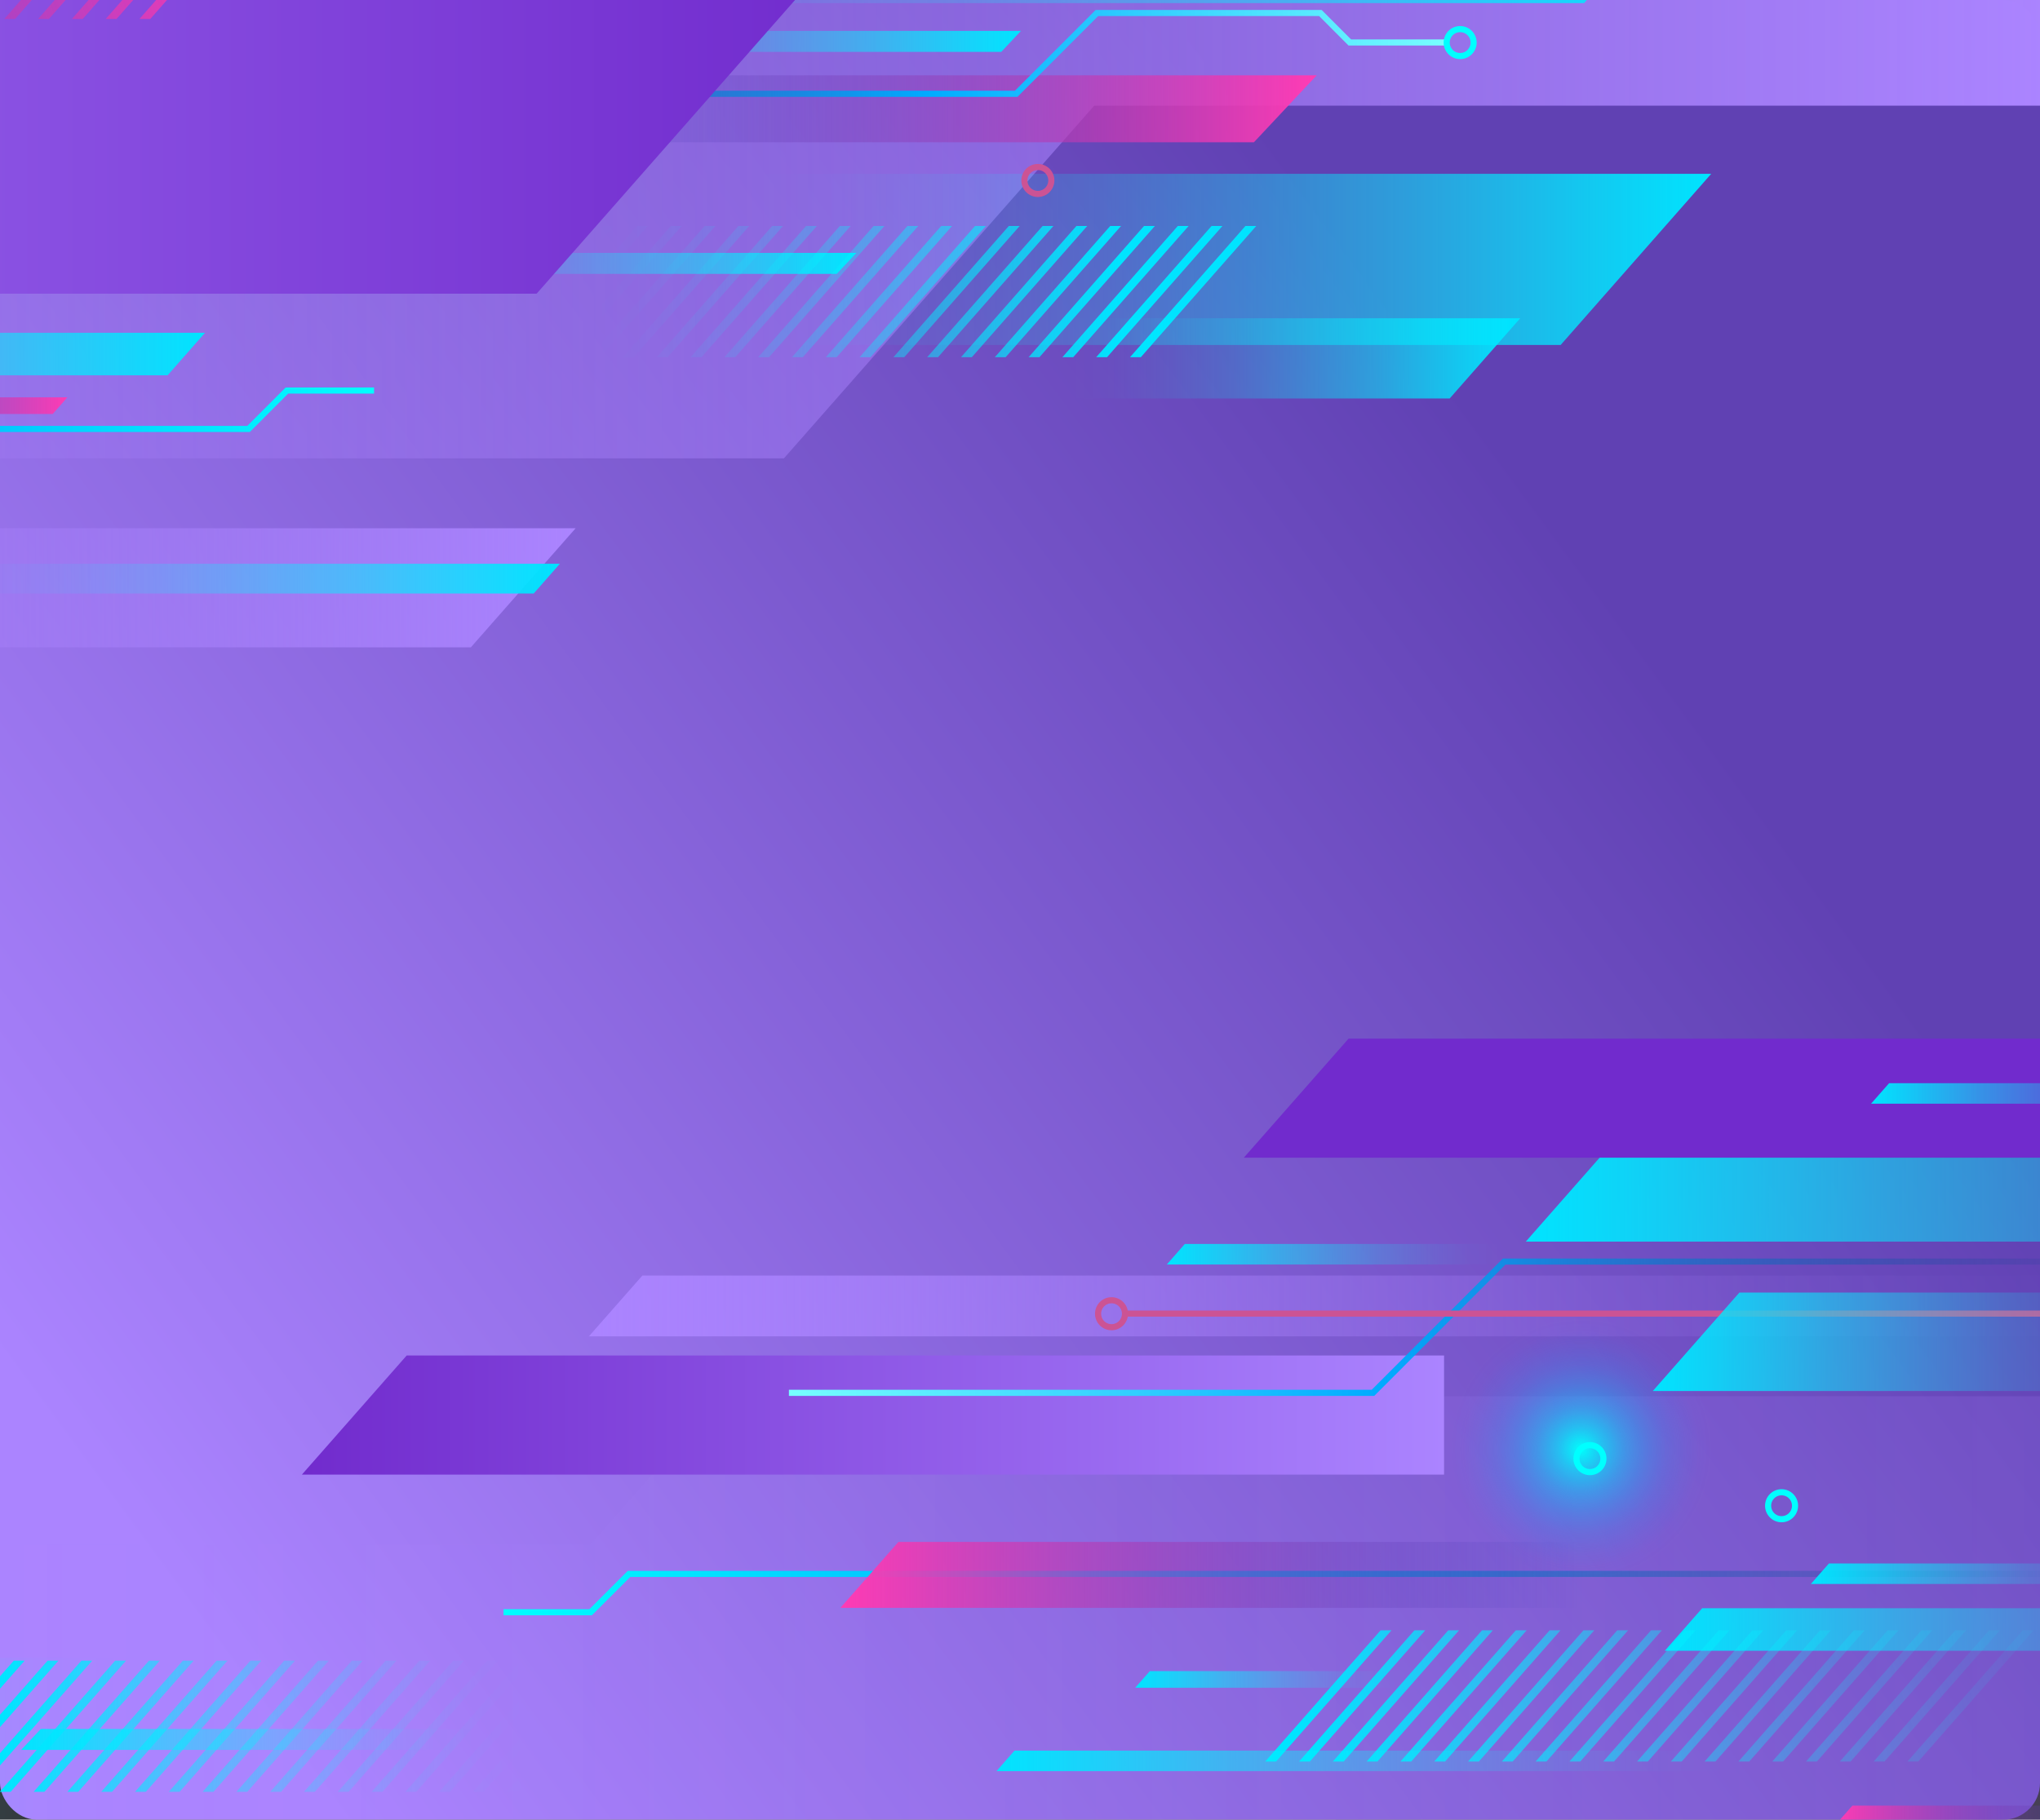 <svg width="334" height="298" viewBox="0 0 334 298" fill="none" xmlns="http://www.w3.org/2000/svg">
<rect x="0" y="0" width="334" height="298" fill="#333333" stroke="none"/>
<rect width="334" height="298" rx="6" fill="url(#paint0_linear_3756_123026)"/>
<g clip-path="url(#clip0_3756_123026)">
<path d="M204.115 -11.083H136.732H-190.375V99.336H-29.842L-8.492 75.066H128.346L179.152 17.306H334.631V-11.083H204.115Z" fill="url(#paint1_linear_3756_123026)"/>
<path d="M89.523 0.505H259.366L276.524 -19H89.523V0.505Z" fill="url(#paint2_linear_3756_123026)"/>
<path d="M-195.852 70.246H40.695L46.974 63.961H61.24" stroke="url(#paint3_linear_3756_123026)" stroke-miterlimit="10"/>
<path d="M90.68 23.297H205.299L215.582 12.332H90.68V23.297Z" fill="url(#paint4_linear_3756_123026)"/>
<path d="M92.812 8.5H163.926L167.153 5.06H92.812V8.5Z" fill="url(#paint5_linear_3756_123026)"/>
<path d="M65.883 44.855H136.99L140.217 41.415H65.883V44.855Z" fill="url(#paint6_linear_3756_123026)"/>
<path d="M-79.383 61.467H27.439L33.563 54.503H-79.383V61.467Z" fill="url(#paint7_linear_3756_123026)"/>
<path d="M-33.242 67.801H8.633L11.034 65.068H-33.242V67.801Z" fill="url(#paint8_linear_3756_123026)"/>
<path d="M43.141 15.359H166.377L179.593 2.131H216.183L220.999 6.958H236.861" stroke="url(#paint9_linear_3756_123026)" stroke-miterlimit="10"/>
<path d="M-190.375 48.092H87.864L139.917 -11.083H-190.375V48.092Z" fill="url(#paint10_linear_3756_123026)"/>
<path d="M-14.136 3.112L4.772 -18.383H2.994L-15.906 3.112H-14.136Z" fill="url(#paint11_linear_3756_123026)"/>
<path d="M-8.604 3.112L10.296 -18.383H8.525L-10.375 3.112H-8.604Z" fill="url(#paint12_linear_3756_123026)"/>
<path d="M-3.066 3.112L15.834 -18.383H14.056L-4.844 3.112H-3.066Z" fill="url(#paint13_linear_3756_123026)"/>
<path d="M2.466 3.112L21.366 -18.383H19.595L0.695 3.112H2.466Z" fill="url(#paint14_linear_3756_123026)"/>
<path d="M8.004 3.112L26.905 -18.383H25.134L6.226 3.112H8.004Z" fill="url(#paint15_linear_3756_123026)"/>
<path d="M13.536 3.112L32.437 -18.383H30.666L11.765 3.112H13.536Z" fill="url(#paint16_linear_3756_123026)"/>
<path d="M19.068 3.112L37.968 -18.383H36.197L17.297 3.112H19.068Z" fill="url(#paint17_linear_3756_123026)"/>
<path d="M24.599 3.112L43.506 -18.383H41.728L22.828 3.112H24.599Z" fill="url(#paint18_linear_3756_123026)"/>
<path d="M-92.758 106.013H77.092L94.242 86.514H-92.758V106.013Z" fill="url(#paint19_linear_3756_123026)"/>
<path d="M123.703 56.499H255.515L280.169 28.467H123.703V56.499Z" fill="url(#paint20_linear_3756_123026)"/>
<path d="M81.63 58.503L100.531 37.008H98.76L79.859 58.503H81.63Z" fill="url(#paint21_linear_3756_123026)"/>
<path d="M87.169 58.503L106.069 37.008H104.298L85.391 58.503H87.169Z" fill="url(#paint22_linear_3756_123026)"/>
<path d="M92.701 58.503L111.608 37.008H109.83L90.93 58.503H92.701Z" fill="url(#paint23_linear_3756_123026)"/>
<path d="M98.232 58.503L117.132 37.008H115.361L96.461 58.503H98.232Z" fill="url(#paint24_linear_3756_123026)"/>
<path d="M103.77 58.503L122.67 37.008H120.892L101.992 58.503H103.77Z" fill="url(#paint25_linear_3756_123026)"/>
<path d="M109.302 58.503L128.203 37.008H126.431L107.531 58.503H109.302Z" fill="url(#paint26_linear_3756_123026)"/>
<path d="M114.841 58.503L133.741 37.008H131.97L113.062 58.503H114.841Z" fill="url(#paint27_linear_3756_123026)"/>
<path d="M120.373 58.503L139.273 37.008H137.502L118.602 58.503H120.373Z" fill="url(#paint28_linear_3756_123026)"/>
<path d="M125.904 58.503L144.804 37.008H143.033L124.133 58.503H125.904Z" fill="url(#paint29_linear_3756_123026)"/>
<path d="M131.435 58.503L150.342 37.008H148.564L129.664 58.503H131.435Z" fill="url(#paint30_linear_3756_123026)"/>
<path d="M136.974 58.503L155.874 37.008H154.103L135.203 58.503H136.974Z" fill="url(#paint31_linear_3756_123026)"/>
<path d="M142.512 58.503L161.413 37.008H159.635L140.734 58.503H142.512Z" fill="url(#paint32_linear_3756_123026)"/>
<path d="M148.044 58.503L166.945 37.008H165.174L146.273 58.503H148.044Z" fill="url(#paint33_linear_3756_123026)"/>
<path d="M153.575 58.503L172.475 37.008H170.704L151.797 58.503H153.575Z" fill="url(#paint34_linear_3756_123026)"/>
<path d="M159.107 58.503L178.007 37.008H176.236L157.336 58.503H159.107Z" fill="url(#paint35_linear_3756_123026)"/>
<path d="M164.646 58.503L183.546 37.008H181.775L162.875 58.503H164.646Z" fill="url(#paint36_linear_3756_123026)"/>
<path d="M170.177 58.503L189.084 37.008H187.306L168.406 58.503H170.177Z" fill="url(#paint37_linear_3756_123026)"/>
<path d="M175.709 58.503L194.609 37.008H192.838L173.938 58.503H175.709Z" fill="url(#paint38_linear_3756_123026)"/>
<path d="M181.247 58.503L200.147 37.008H198.369L179.469 58.503H181.247Z" fill="url(#paint39_linear_3756_123026)"/>
<path d="M186.779 58.503L205.679 37.008H203.908L185.008 58.503H186.779Z" fill="url(#paint40_linear_3756_123026)"/>
<path d="M239.064 9.179C240.282 9.179 241.269 8.191 241.269 6.972C241.269 5.753 240.282 4.765 239.064 4.765C237.847 4.765 236.859 5.753 236.859 6.972C236.859 8.191 237.847 9.179 239.064 9.179Z" stroke="#00FFFF" stroke-miterlimit="10"/>
<path d="M169.924 31.761C171.142 31.761 172.129 30.773 172.129 29.554C172.129 28.335 171.142 27.347 169.924 27.347C168.706 27.347 167.719 28.335 167.719 29.554C167.719 30.773 168.706 31.761 169.924 31.761Z" stroke="#CC5394" stroke-miterlimit="10"/>
<path d="M175.609 65.257H237.35L248.9 52.121H175.609V65.257Z" fill="url(#paint41_linear_3756_123026)"/>
<path d="M-60.444 339.09H6.938H334.045V228.664H118.044L96.694 252.941H-49.643L-100.443 310.7H-190.961V339.09H-60.444Z" fill="url(#paint42_linear_3756_123026)" fill-opacity="0.16"/>
<path d="M339.53 257.761H102.983L96.704 264.039H82.438" stroke="url(#paint43_linear_3756_123026)" stroke-miterlimit="10"/>
<path d="M385.51 263.38H278.688L272.57 270.344H385.51V263.38Z" fill="url(#paint44_linear_3756_123026)"/>
<path d="M230.135 273.672H188.26L185.859 276.405H230.135V273.672Z" fill="url(#paint45_linear_3756_123026)"/>
<path d="M117.741 298.447H-24.039" stroke="url(#paint46_linear_3756_123026)" stroke-miterlimit="10"/>
<path d="M101.877 271.963L82.976 293.451H84.747L103.648 271.963H101.877Z" fill="url(#paint47_linear_3756_123026)"/>
<path d="M96.338 271.963L77.438 293.451H79.216L98.116 271.963H96.338Z" fill="url(#paint48_linear_3756_123026)"/>
<path d="M90.806 271.963L71.906 293.451H73.677L92.578 271.963H90.806Z" fill="url(#paint49_linear_3756_123026)"/>
<path d="M85.275 271.963L66.375 293.451H68.146L87.053 271.963H85.275Z" fill="url(#paint50_linear_3756_123026)"/>
<path d="M79.744 271.963L60.844 293.451H62.615L81.515 271.963H79.744Z" fill="url(#paint51_linear_3756_123026)"/>
<path d="M74.205 271.963L55.305 293.451H57.076L75.976 271.963H74.205Z" fill="url(#paint52_linear_3756_123026)"/>
<path d="M68.673 271.963L49.766 293.451H51.544L70.444 271.963H68.673Z" fill="url(#paint53_linear_3756_123026)"/>
<path d="M63.142 271.963L44.242 293.451H46.013L64.913 271.963H63.142Z" fill="url(#paint54_linear_3756_123026)"/>
<path d="M57.603 271.963L38.703 293.451H40.481L59.381 271.963H57.603Z" fill="url(#paint55_linear_3756_123026)"/>
<path d="M52.072 271.963L33.172 293.451H34.943L53.843 271.963H52.072Z" fill="url(#paint56_linear_3756_123026)"/>
<path d="M46.533 271.963L27.633 293.451H29.404L48.311 271.963H46.533Z" fill="url(#paint57_linear_3756_123026)"/>
<path d="M41.002 271.963L22.102 293.451H23.873L42.773 271.963H41.002Z" fill="url(#paint58_linear_3756_123026)"/>
<path d="M35.471 271.963L16.57 293.451H18.341L37.242 271.963H35.471Z" fill="url(#paint59_linear_3756_123026)"/>
<path d="M29.939 271.963L11.031 293.451H12.809L31.709 271.963H29.939Z" fill="url(#paint60_linear_3756_123026)"/>
<path d="M24.4 271.963L5.5 293.451H7.271L26.171 271.963H24.4Z" fill="url(#paint61_linear_3756_123026)"/>
<path d="M18.861 271.963L-0.039 293.451H1.739L20.639 271.963H18.861Z" fill="url(#paint62_linear_3756_123026)"/>
<path d="M13.33 271.963L-5.57 293.451H-3.799L15.101 271.963H13.33Z" fill="url(#paint63_linear_3756_123026)"/>
<path d="M7.799 271.963L-11.102 293.451H-9.331L9.577 271.963H7.799Z" fill="url(#paint64_linear_3756_123026)"/>
<path d="M2.267 271.963L-16.633 293.451H-14.862L4.038 271.963H2.267Z" fill="url(#paint65_linear_3756_123026)"/>
<path d="M77.802 283.152H6.688L3.461 286.585H77.802V283.152Z" fill="url(#paint66_linear_3756_123026)"/>
<path d="M331.189 266.996L312.289 288.491H314.067L332.967 266.996H331.189Z" fill="url(#paint67_linear_3756_123026)"/>
<path d="M325.658 266.996L306.758 288.491H308.529L327.429 266.996H325.658Z" fill="url(#paint68_linear_3756_123026)"/>
<path d="M320.119 266.996L301.219 288.491H302.99L321.897 266.996H320.119Z" fill="url(#paint69_linear_3756_123026)"/>
<path d="M314.588 266.996L295.688 288.491H297.459L316.359 266.996H314.588Z" fill="url(#paint70_linear_3756_123026)"/>
<path d="M309.056 266.996L290.156 288.491H291.927L310.827 266.996H309.056Z" fill="url(#paint71_linear_3756_123026)"/>
<path d="M303.524 266.996L284.617 288.491H286.395L305.295 266.996H303.524Z" fill="url(#paint72_linear_3756_123026)"/>
<path d="M297.986 266.996L279.086 288.491H280.857L299.757 266.996H297.986Z" fill="url(#paint73_linear_3756_123026)"/>
<path d="M292.455 266.996L273.555 288.491H275.333L294.233 266.996H292.455Z" fill="url(#paint74_linear_3756_123026)"/>
<path d="M286.916 266.996L268.016 288.491H269.787L288.687 266.996H286.916Z" fill="url(#paint75_linear_3756_123026)"/>
<path d="M281.385 266.996L262.484 288.491H264.255L283.163 266.996H281.385Z" fill="url(#paint76_linear_3756_123026)"/>
<path d="M275.853 266.996L256.945 288.491H258.723L277.624 266.996H275.853Z" fill="url(#paint77_linear_3756_123026)"/>
<path d="M270.314 266.996L251.414 288.491H253.185L272.085 266.996H270.314Z" fill="url(#paint78_linear_3756_123026)"/>
<path d="M264.783 266.996L245.883 288.491H247.661L266.561 266.996H264.783Z" fill="url(#paint79_linear_3756_123026)"/>
<path d="M259.252 266.996L240.352 288.491H242.123L261.023 266.996H259.252Z" fill="url(#paint80_linear_3756_123026)"/>
<path d="M253.713 266.996L234.812 288.491H236.591L255.491 266.996H253.713Z" fill="url(#paint81_linear_3756_123026)"/>
<path d="M248.181 266.996L229.281 288.491H231.052L249.953 266.996H248.181Z" fill="url(#paint82_linear_3756_123026)"/>
<path d="M242.642 266.996L223.742 288.491H225.513L244.413 266.996H242.642Z" fill="url(#paint83_linear_3756_123026)"/>
<path d="M237.118 266.996L218.211 288.491H219.989L238.889 266.996H237.118Z" fill="url(#paint84_linear_3756_123026)"/>
<path d="M231.58 266.996L212.68 288.491H214.451L233.351 266.996H231.58Z" fill="url(#paint85_linear_3756_123026)"/>
<path d="M226.041 266.996L207.141 288.491H208.919L227.819 266.996H226.041Z" fill="url(#paint86_linear_3756_123026)"/>
<path d="M280.475 241.963C283.188 230.303 275.944 218.649 264.294 215.934C252.644 213.218 241.001 220.469 238.288 232.129C235.574 243.789 242.819 255.443 254.469 258.159C266.119 260.874 277.762 253.623 280.475 241.963Z" fill="url(#paint87_radial_3756_123026)"/>
<path d="M236.43 221.987H66.587L49.429 241.493H236.43V221.987Z" fill="url(#paint88_linear_3756_123026)"/>
<path d="M436.813 183.838H266.963L249.812 203.337H436.813V183.838Z" fill="url(#paint89_linear_3756_123026)"/>
<path d="M390.641 170.1H220.791L203.641 189.598H390.641V170.1Z" fill="url(#paint90_linear_3756_123026)"/>
<path d="M346.373 208.893H105.178L96.414 218.855H346.373V208.893Z" fill="url(#paint91_linear_3756_123026)"/>
<path d="M19.966 271.5H-111.846L-136.5 299.533H19.966V271.5Z" fill="url(#paint92_linear_3756_123026)"/>
<path d="M349.1 206.608H246.268L224.792 228.104H129.164" stroke="url(#paint93_linear_3756_123026)" stroke-miterlimit="10"/>
<path d="M468.999 284.98H366.168L344.691 306.476H249.07" stroke="url(#paint94_linear_3756_123026)" stroke-miterlimit="10"/>
<path d="M347.031 215.128H184.195" stroke="#CC5394" stroke-miterlimit="10"/>
<path d="M181.986 217.356C183.204 217.356 184.191 216.368 184.191 215.149C184.191 213.93 183.204 212.942 181.986 212.942C180.768 212.942 179.781 213.93 179.781 215.149C179.781 216.368 180.768 217.356 181.986 217.356Z" stroke="#CC5394" stroke-miterlimit="10"/>
<path d="M260.314 241.086C261.532 241.086 262.519 240.098 262.519 238.879C262.519 237.66 261.532 236.672 260.314 236.672C259.097 236.672 258.109 237.66 258.109 238.879C258.109 240.098 259.097 241.086 260.314 241.086Z" stroke="#00FFFF" stroke-miterlimit="10"/>
<path d="M342.352 238.879H262.523" stroke="url(#paint95_linear_3756_123026)" stroke-miterlimit="10"/>
<path d="M291.689 248.801C292.907 248.801 293.894 247.813 293.894 246.594C293.894 245.375 292.907 244.387 291.689 244.387C290.472 244.387 289.484 245.375 289.484 246.594C289.484 247.813 290.472 248.801 291.689 248.801Z" stroke="#00FFFF" stroke-miterlimit="10"/>
<path d="M435.678 246.594H293.898" stroke="url(#paint96_linear_3756_123026)" stroke-miterlimit="10"/>
<path d="M360.581 211.688H284.777L270.602 227.809H360.581V211.688Z" fill="url(#paint97_linear_3756_123026)"/>
<path d="M258.45 252.521H147.093L137.594 263.317H258.45V252.521Z" fill="url(#paint98_linear_3756_123026)"/>
<path d="M282.583 286.697H166.102L163.141 290.067H282.583V286.697Z" fill="url(#paint99_linear_3756_123026)"/>
<path d="M351.099 256.045H299.445L296.484 259.408H351.099V256.045Z" fill="url(#paint100_linear_3756_123026)"/>
<path d="M360.951 177.393H309.297L306.336 180.756H360.951V177.393Z" fill="url(#paint101_linear_3756_123026)"/>
<path d="M245.639 203.722H193.985L191.031 207.092H245.639V203.722Z" fill="url(#paint102_linear_3756_123026)"/>
<path d="M345.144 295.714H303.276L300.875 298.446H345.144V295.714Z" fill="url(#paint103_linear_3756_123026)"/>
<path d="M-11.391 97.202H87.38L91.665 92.325H-11.391V97.202Z" fill="url(#paint104_linear_3756_123026)"/>
<path d="M-87.641 101.475H54.139" stroke="url(#paint105_linear_3756_123026)" stroke-miterlimit="10"/>
</g>
<defs>
<linearGradient id="paint0_linear_3756_123026" x1="-9.75488e-06" y1="223.172" x2="231.261" y2="53.204" gradientUnits="userSpaceOnUse">
<stop stop-color="#AB84FF"/>
<stop offset="1" stop-color="#6041B3"/>
</linearGradient>
<linearGradient id="paint1_linear_3756_123026" x1="-190.375" y1="44.106" x2="334.631" y2="44.106" gradientUnits="userSpaceOnUse">
<stop stop-color="#AB84FF" stop-opacity="0"/>
<stop offset="0.09" stop-color="#AB84FF" stop-opacity="0.02"/>
<stop offset="0.22" stop-color="#AB84FF" stop-opacity="0.09"/>
<stop offset="0.36" stop-color="#AB84FF" stop-opacity="0.19"/>
<stop offset="0.51" stop-color="#AB84FF" stop-opacity="0.34"/>
<stop offset="0.68" stop-color="#AB84FF" stop-opacity="0.53"/>
<stop offset="0.84" stop-color="#AB84FF" stop-opacity="0.76"/>
<stop offset="1" stop-color="#AB84FF"/>
</linearGradient>
<linearGradient id="paint2_linear_3756_123026" x1="89.523" y1="-9.247" x2="276.524" y2="-9.247" gradientUnits="userSpaceOnUse">
<stop stop-color="#00FFFF" stop-opacity="0"/>
<stop offset="0.09" stop-color="#00FEFF" stop-opacity="0.02"/>
<stop offset="0.22" stop-color="#00FCFF" stop-opacity="0.09"/>
<stop offset="0.36" stop-color="#00F9FF" stop-opacity="0.19"/>
<stop offset="0.51" stop-color="#00F5FF" stop-opacity="0.34"/>
<stop offset="0.68" stop-color="#00F0FF" stop-opacity="0.53"/>
<stop offset="0.84" stop-color="#00EAFF" stop-opacity="0.76"/>
<stop offset="1" stop-color="#00E4FF"/>
</linearGradient>
<linearGradient id="paint3_linear_3756_123026" x1="-195.852" y1="67.1" x2="61.24" y2="67.1" gradientUnits="userSpaceOnUse">
<stop stop-color="#003079" stop-opacity="0"/>
<stop offset="0.63" stop-color="#00ABFF"/>
<stop offset="1" stop-color="#00FFFF"/>
</linearGradient>
<linearGradient id="paint4_linear_3756_123026" x1="90.68" y1="17.811" x2="215.582" y2="17.811" gradientUnits="userSpaceOnUse">
<stop stop-color="#2A3BB4" stop-opacity="0"/>
<stop offset="1" stop-color="#FF3BB4"/>
</linearGradient>
<linearGradient id="paint5_linear_3756_123026" x1="92.812" y1="6.776" x2="167.153" y2="6.776" gradientUnits="userSpaceOnUse">
<stop stop-color="#00FFFF" stop-opacity="0"/>
<stop offset="0.09" stop-color="#00FEFF" stop-opacity="0.02"/>
<stop offset="0.22" stop-color="#00FCFF" stop-opacity="0.09"/>
<stop offset="0.36" stop-color="#00F9FF" stop-opacity="0.19"/>
<stop offset="0.51" stop-color="#00F5FF" stop-opacity="0.34"/>
<stop offset="0.68" stop-color="#00F0FF" stop-opacity="0.53"/>
<stop offset="0.84" stop-color="#00EAFF" stop-opacity="0.76"/>
<stop offset="1" stop-color="#00E4FF"/>
</linearGradient>
<linearGradient id="paint6_linear_3756_123026" x1="65.883" y1="43.132" x2="140.217" y2="43.132" gradientUnits="userSpaceOnUse">
<stop stop-color="#00FFFF" stop-opacity="0"/>
<stop offset="0.09" stop-color="#00FEFF" stop-opacity="0.02"/>
<stop offset="0.22" stop-color="#00FCFF" stop-opacity="0.09"/>
<stop offset="0.36" stop-color="#00F9FF" stop-opacity="0.19"/>
<stop offset="0.51" stop-color="#00F5FF" stop-opacity="0.34"/>
<stop offset="0.68" stop-color="#00F0FF" stop-opacity="0.53"/>
<stop offset="0.84" stop-color="#00EAFF" stop-opacity="0.76"/>
<stop offset="1" stop-color="#00E4FF"/>
</linearGradient>
<linearGradient id="paint7_linear_3756_123026" x1="-79.383" y1="57.985" x2="33.563" y2="57.985" gradientUnits="userSpaceOnUse">
<stop stop-color="#00FFFF" stop-opacity="0"/>
<stop offset="0.09" stop-color="#00FEFF" stop-opacity="0.02"/>
<stop offset="0.22" stop-color="#00FCFF" stop-opacity="0.09"/>
<stop offset="0.36" stop-color="#00F9FF" stop-opacity="0.19"/>
<stop offset="0.51" stop-color="#00F5FF" stop-opacity="0.34"/>
<stop offset="0.68" stop-color="#00F0FF" stop-opacity="0.53"/>
<stop offset="0.84" stop-color="#00EAFF" stop-opacity="0.76"/>
<stop offset="1" stop-color="#00E4FF"/>
</linearGradient>
<linearGradient id="paint8_linear_3756_123026" x1="-33.242" y1="66.434" x2="11.034" y2="66.434" gradientUnits="userSpaceOnUse">
<stop stop-color="#2A3BB4" stop-opacity="0"/>
<stop offset="1" stop-color="#FF3BB4"/>
</linearGradient>
<linearGradient id="paint9_linear_3756_123026" x1="43.141" y1="8.745" x2="236.861" y2="8.745" gradientUnits="userSpaceOnUse">
<stop stop-color="#003079" stop-opacity="0"/>
<stop offset="0.56" stop-color="#00ABFF"/>
<stop offset="1" stop-color="#77FFFF"/>
</linearGradient>
<linearGradient id="paint10_linear_3756_123026" x1="-190.375" y1="18.504" x2="139.917" y2="18.504" gradientUnits="userSpaceOnUse">
<stop stop-color="#AB84FF"/>
<stop offset="1" stop-color="#712BCD"/>
</linearGradient>
<linearGradient id="paint11_linear_3756_123026" x1="-96.317" y1="20.999" x2="36.055" y2="-20.699" gradientUnits="userSpaceOnUse">
<stop stop-color="#2A3BB4" stop-opacity="0"/>
<stop offset="1" stop-color="#FF3BB4"/>
</linearGradient>
<linearGradient id="paint12_linear_3756_123026" x1="-95.818" y1="22.589" x2="36.554" y2="-19.108" gradientUnits="userSpaceOnUse">
<stop stop-color="#2A3BB4" stop-opacity="0"/>
<stop offset="1" stop-color="#FF3BB4"/>
</linearGradient>
<linearGradient id="paint13_linear_3756_123026" x1="-95.32" y1="24.173" x2="37.052" y2="-17.518" gradientUnits="userSpaceOnUse">
<stop stop-color="#2A3BB4" stop-opacity="0"/>
<stop offset="1" stop-color="#FF3BB4"/>
</linearGradient>
<linearGradient id="paint14_linear_3756_123026" x1="-94.814" y1="25.763" x2="37.558" y2="-15.934" gradientUnits="userSpaceOnUse">
<stop stop-color="#2A3BB4" stop-opacity="0"/>
<stop offset="1" stop-color="#FF3BB4"/>
</linearGradient>
<linearGradient id="paint15_linear_3756_123026" x1="-94.316" y1="27.353" x2="38.056" y2="-14.344" gradientUnits="userSpaceOnUse">
<stop stop-color="#2A3BB4" stop-opacity="0"/>
<stop offset="1" stop-color="#FF3BB4"/>
</linearGradient>
<linearGradient id="paint16_linear_3756_123026" x1="-93.81" y1="28.944" x2="38.562" y2="-12.754" gradientUnits="userSpaceOnUse">
<stop stop-color="#2A3BB4" stop-opacity="0"/>
<stop offset="1" stop-color="#FF3BB4"/>
</linearGradient>
<linearGradient id="paint17_linear_3756_123026" x1="-93.319" y1="30.527" x2="39.053" y2="-11.17" gradientUnits="userSpaceOnUse">
<stop stop-color="#2A3BB4" stop-opacity="0"/>
<stop offset="1" stop-color="#FF3BB4"/>
</linearGradient>
<linearGradient id="paint18_linear_3756_123026" x1="-92.814" y1="32.118" x2="39.558" y2="-9.58" gradientUnits="userSpaceOnUse">
<stop stop-color="#2A3BB4" stop-opacity="0"/>
<stop offset="1" stop-color="#FF3BB4"/>
</linearGradient>
<linearGradient id="paint19_linear_3756_123026" x1="-92.758" y1="96.26" x2="94.242" y2="96.26" gradientUnits="userSpaceOnUse">
<stop stop-color="#AB84FF" stop-opacity="0"/>
<stop offset="0.09" stop-color="#AB84FF" stop-opacity="0.02"/>
<stop offset="0.22" stop-color="#AB84FF" stop-opacity="0.09"/>
<stop offset="0.36" stop-color="#AB84FF" stop-opacity="0.19"/>
<stop offset="0.51" stop-color="#AB84FF" stop-opacity="0.34"/>
<stop offset="0.68" stop-color="#AB84FF" stop-opacity="0.53"/>
<stop offset="0.84" stop-color="#AB84FF" stop-opacity="0.76"/>
<stop offset="1" stop-color="#AB84FF"/>
</linearGradient>
<linearGradient id="paint20_linear_3756_123026" x1="123.703" y1="42.487" x2="280.169" y2="42.487" gradientUnits="userSpaceOnUse">
<stop stop-color="#00FFFF" stop-opacity="0"/>
<stop offset="0.09" stop-color="#00FEFF" stop-opacity="0.02"/>
<stop offset="0.22" stop-color="#00FCFF" stop-opacity="0.09"/>
<stop offset="0.36" stop-color="#00F9FF" stop-opacity="0.19"/>
<stop offset="0.51" stop-color="#00F5FF" stop-opacity="0.34"/>
<stop offset="0.68" stop-color="#00F0FF" stop-opacity="0.53"/>
<stop offset="0.84" stop-color="#00EAFF" stop-opacity="0.76"/>
<stop offset="1" stop-color="#00E4FF"/>
</linearGradient>
<linearGradient id="paint21_linear_3756_123026" x1="97.745" y1="47.622" x2="183.188" y2="46.091" gradientUnits="userSpaceOnUse">
<stop stop-color="#00FFFF" stop-opacity="0"/>
<stop offset="0.09" stop-color="#00FEFF" stop-opacity="0.02"/>
<stop offset="0.22" stop-color="#00FCFF" stop-opacity="0.09"/>
<stop offset="0.36" stop-color="#00F9FF" stop-opacity="0.19"/>
<stop offset="0.51" stop-color="#00F5FF" stop-opacity="0.34"/>
<stop offset="0.68" stop-color="#00F0FF" stop-opacity="0.53"/>
<stop offset="0.84" stop-color="#00EAFF" stop-opacity="0.76"/>
<stop offset="1" stop-color="#00E4FF"/>
</linearGradient>
<linearGradient id="paint22_linear_3756_123026" x1="97.746" y1="47.72" x2="183.189" y2="46.189" gradientUnits="userSpaceOnUse">
<stop stop-color="#00FFFF" stop-opacity="0"/>
<stop offset="0.09" stop-color="#00FEFF" stop-opacity="0.02"/>
<stop offset="0.22" stop-color="#00FCFF" stop-opacity="0.09"/>
<stop offset="0.36" stop-color="#00F9FF" stop-opacity="0.19"/>
<stop offset="0.51" stop-color="#00F5FF" stop-opacity="0.34"/>
<stop offset="0.68" stop-color="#00F0FF" stop-opacity="0.53"/>
<stop offset="0.84" stop-color="#00EAFF" stop-opacity="0.76"/>
<stop offset="1" stop-color="#00E4FF"/>
</linearGradient>
<linearGradient id="paint23_linear_3756_123026" x1="97.748" y1="47.819" x2="183.191" y2="46.287" gradientUnits="userSpaceOnUse">
<stop stop-color="#00FFFF" stop-opacity="0"/>
<stop offset="0.09" stop-color="#00FEFF" stop-opacity="0.02"/>
<stop offset="0.22" stop-color="#00FCFF" stop-opacity="0.09"/>
<stop offset="0.36" stop-color="#00F9FF" stop-opacity="0.19"/>
<stop offset="0.51" stop-color="#00F5FF" stop-opacity="0.34"/>
<stop offset="0.68" stop-color="#00F0FF" stop-opacity="0.53"/>
<stop offset="0.84" stop-color="#00EAFF" stop-opacity="0.76"/>
<stop offset="1" stop-color="#00E4FF"/>
</linearGradient>
<linearGradient id="paint24_linear_3756_123026" x1="97.749" y1="47.917" x2="183.185" y2="46.385" gradientUnits="userSpaceOnUse">
<stop stop-color="#00FFFF" stop-opacity="0"/>
<stop offset="0.09" stop-color="#00FEFF" stop-opacity="0.02"/>
<stop offset="0.22" stop-color="#00FCFF" stop-opacity="0.09"/>
<stop offset="0.36" stop-color="#00F9FF" stop-opacity="0.19"/>
<stop offset="0.51" stop-color="#00F5FF" stop-opacity="0.34"/>
<stop offset="0.68" stop-color="#00F0FF" stop-opacity="0.53"/>
<stop offset="0.84" stop-color="#00EAFF" stop-opacity="0.76"/>
<stop offset="1" stop-color="#00E4FF"/>
</linearGradient>
<linearGradient id="paint25_linear_3756_123026" x1="97.75" y1="48.015" x2="183.193" y2="46.483" gradientUnits="userSpaceOnUse">
<stop stop-color="#00FFFF" stop-opacity="0"/>
<stop offset="0.09" stop-color="#00FEFF" stop-opacity="0.02"/>
<stop offset="0.22" stop-color="#00FCFF" stop-opacity="0.09"/>
<stop offset="0.36" stop-color="#00F9FF" stop-opacity="0.19"/>
<stop offset="0.51" stop-color="#00F5FF" stop-opacity="0.34"/>
<stop offset="0.68" stop-color="#00F0FF" stop-opacity="0.53"/>
<stop offset="0.84" stop-color="#00EAFF" stop-opacity="0.76"/>
<stop offset="1" stop-color="#00E4FF"/>
</linearGradient>
<linearGradient id="paint26_linear_3756_123026" x1="97.752" y1="48.12" x2="183.195" y2="46.588" gradientUnits="userSpaceOnUse">
<stop stop-color="#00FFFF" stop-opacity="0"/>
<stop offset="0.09" stop-color="#00FEFF" stop-opacity="0.02"/>
<stop offset="0.22" stop-color="#00FCFF" stop-opacity="0.09"/>
<stop offset="0.36" stop-color="#00F9FF" stop-opacity="0.19"/>
<stop offset="0.51" stop-color="#00F5FF" stop-opacity="0.34"/>
<stop offset="0.68" stop-color="#00F0FF" stop-opacity="0.53"/>
<stop offset="0.84" stop-color="#00EAFF" stop-opacity="0.76"/>
<stop offset="1" stop-color="#00E4FF"/>
</linearGradient>
<linearGradient id="paint27_linear_3756_123026" x1="97.753" y1="48.218" x2="183.196" y2="46.686" gradientUnits="userSpaceOnUse">
<stop stop-color="#00FFFF" stop-opacity="0"/>
<stop offset="0.09" stop-color="#00FEFF" stop-opacity="0.02"/>
<stop offset="0.22" stop-color="#00FCFF" stop-opacity="0.09"/>
<stop offset="0.36" stop-color="#00F9FF" stop-opacity="0.19"/>
<stop offset="0.51" stop-color="#00F5FF" stop-opacity="0.34"/>
<stop offset="0.68" stop-color="#00F0FF" stop-opacity="0.53"/>
<stop offset="0.84" stop-color="#00EAFF" stop-opacity="0.76"/>
<stop offset="1" stop-color="#00E4FF"/>
</linearGradient>
<linearGradient id="paint28_linear_3756_123026" x1="97.762" y1="48.316" x2="183.198" y2="46.784" gradientUnits="userSpaceOnUse">
<stop stop-color="#00FFFF" stop-opacity="0"/>
<stop offset="0.09" stop-color="#00FEFF" stop-opacity="0.02"/>
<stop offset="0.22" stop-color="#00FCFF" stop-opacity="0.09"/>
<stop offset="0.36" stop-color="#00F9FF" stop-opacity="0.19"/>
<stop offset="0.51" stop-color="#00F5FF" stop-opacity="0.34"/>
<stop offset="0.68" stop-color="#00F0FF" stop-opacity="0.53"/>
<stop offset="0.84" stop-color="#00EAFF" stop-opacity="0.76"/>
<stop offset="1" stop-color="#00E4FF"/>
</linearGradient>
<linearGradient id="paint29_linear_3756_123026" x1="97.757" y1="48.414" x2="183.2" y2="46.882" gradientUnits="userSpaceOnUse">
<stop stop-color="#00FFFF" stop-opacity="0"/>
<stop offset="0.09" stop-color="#00FEFF" stop-opacity="0.02"/>
<stop offset="0.22" stop-color="#00FCFF" stop-opacity="0.09"/>
<stop offset="0.36" stop-color="#00F9FF" stop-opacity="0.19"/>
<stop offset="0.51" stop-color="#00F5FF" stop-opacity="0.34"/>
<stop offset="0.68" stop-color="#00F0FF" stop-opacity="0.53"/>
<stop offset="0.84" stop-color="#00EAFF" stop-opacity="0.76"/>
<stop offset="1" stop-color="#00E4FF"/>
</linearGradient>
<linearGradient id="paint30_linear_3756_123026" x1="97.758" y1="48.512" x2="183.201" y2="46.98" gradientUnits="userSpaceOnUse">
<stop stop-color="#00FFFF" stop-opacity="0"/>
<stop offset="0.09" stop-color="#00FEFF" stop-opacity="0.02"/>
<stop offset="0.22" stop-color="#00FCFF" stop-opacity="0.09"/>
<stop offset="0.36" stop-color="#00F9FF" stop-opacity="0.19"/>
<stop offset="0.51" stop-color="#00F5FF" stop-opacity="0.34"/>
<stop offset="0.68" stop-color="#00F0FF" stop-opacity="0.53"/>
<stop offset="0.84" stop-color="#00EAFF" stop-opacity="0.76"/>
<stop offset="1" stop-color="#00E4FF"/>
</linearGradient>
<linearGradient id="paint31_linear_3756_123026" x1="97.76" y1="48.61" x2="183.203" y2="47.078" gradientUnits="userSpaceOnUse">
<stop stop-color="#00FFFF" stop-opacity="0"/>
<stop offset="0.09" stop-color="#00FEFF" stop-opacity="0.02"/>
<stop offset="0.22" stop-color="#00FCFF" stop-opacity="0.09"/>
<stop offset="0.36" stop-color="#00F9FF" stop-opacity="0.19"/>
<stop offset="0.51" stop-color="#00F5FF" stop-opacity="0.34"/>
<stop offset="0.68" stop-color="#00F0FF" stop-opacity="0.53"/>
<stop offset="0.84" stop-color="#00EAFF" stop-opacity="0.76"/>
<stop offset="1" stop-color="#00E4FF"/>
</linearGradient>
<linearGradient id="paint32_linear_3756_123026" x1="97.768" y1="48.715" x2="183.204" y2="47.184" gradientUnits="userSpaceOnUse">
<stop stop-color="#00FFFF" stop-opacity="0"/>
<stop offset="0.09" stop-color="#00FEFF" stop-opacity="0.02"/>
<stop offset="0.22" stop-color="#00FCFF" stop-opacity="0.09"/>
<stop offset="0.36" stop-color="#00F9FF" stop-opacity="0.19"/>
<stop offset="0.51" stop-color="#00F5FF" stop-opacity="0.34"/>
<stop offset="0.68" stop-color="#00F0FF" stop-opacity="0.53"/>
<stop offset="0.84" stop-color="#00EAFF" stop-opacity="0.76"/>
<stop offset="1" stop-color="#00E4FF"/>
</linearGradient>
<linearGradient id="paint33_linear_3756_123026" x1="97.77" y1="48.813" x2="183.213" y2="47.282" gradientUnits="userSpaceOnUse">
<stop stop-color="#00FFFF" stop-opacity="0"/>
<stop offset="0.09" stop-color="#00FEFF" stop-opacity="0.02"/>
<stop offset="0.22" stop-color="#00FCFF" stop-opacity="0.09"/>
<stop offset="0.36" stop-color="#00F9FF" stop-opacity="0.19"/>
<stop offset="0.51" stop-color="#00F5FF" stop-opacity="0.34"/>
<stop offset="0.68" stop-color="#00F0FF" stop-opacity="0.53"/>
<stop offset="0.84" stop-color="#00EAFF" stop-opacity="0.76"/>
<stop offset="1" stop-color="#00E4FF"/>
</linearGradient>
<linearGradient id="paint34_linear_3756_123026" x1="97.763" y1="48.911" x2="183.206" y2="47.38" gradientUnits="userSpaceOnUse">
<stop stop-color="#00FFFF" stop-opacity="0"/>
<stop offset="0.09" stop-color="#00FEFF" stop-opacity="0.02"/>
<stop offset="0.22" stop-color="#00FCFF" stop-opacity="0.09"/>
<stop offset="0.36" stop-color="#00F9FF" stop-opacity="0.19"/>
<stop offset="0.51" stop-color="#00F5FF" stop-opacity="0.34"/>
<stop offset="0.68" stop-color="#00F0FF" stop-opacity="0.53"/>
<stop offset="0.84" stop-color="#00EAFF" stop-opacity="0.76"/>
<stop offset="1" stop-color="#00E4FF"/>
</linearGradient>
<linearGradient id="paint35_linear_3756_123026" x1="97.765" y1="49.01" x2="183.208" y2="47.478" gradientUnits="userSpaceOnUse">
<stop stop-color="#00FFFF" stop-opacity="0"/>
<stop offset="0.09" stop-color="#00FEFF" stop-opacity="0.02"/>
<stop offset="0.22" stop-color="#00FCFF" stop-opacity="0.09"/>
<stop offset="0.36" stop-color="#00F9FF" stop-opacity="0.19"/>
<stop offset="0.51" stop-color="#00F5FF" stop-opacity="0.34"/>
<stop offset="0.68" stop-color="#00F0FF" stop-opacity="0.53"/>
<stop offset="0.84" stop-color="#00EAFF" stop-opacity="0.76"/>
<stop offset="1" stop-color="#00E4FF"/>
</linearGradient>
<linearGradient id="paint36_linear_3756_123026" x1="97.774" y1="49.108" x2="183.21" y2="47.576" gradientUnits="userSpaceOnUse">
<stop stop-color="#00FFFF" stop-opacity="0"/>
<stop offset="0.09" stop-color="#00FEFF" stop-opacity="0.02"/>
<stop offset="0.22" stop-color="#00FCFF" stop-opacity="0.09"/>
<stop offset="0.36" stop-color="#00F9FF" stop-opacity="0.19"/>
<stop offset="0.51" stop-color="#00F5FF" stop-opacity="0.34"/>
<stop offset="0.68" stop-color="#00F0FF" stop-opacity="0.53"/>
<stop offset="0.84" stop-color="#00EAFF" stop-opacity="0.76"/>
<stop offset="1" stop-color="#00E4FF"/>
</linearGradient>
<linearGradient id="paint37_linear_3756_123026" x1="97.775" y1="49.206" x2="183.218" y2="47.681" gradientUnits="userSpaceOnUse">
<stop stop-color="#00FFFF" stop-opacity="0"/>
<stop offset="0.09" stop-color="#00FEFF" stop-opacity="0.02"/>
<stop offset="0.22" stop-color="#00FCFF" stop-opacity="0.09"/>
<stop offset="0.36" stop-color="#00F9FF" stop-opacity="0.19"/>
<stop offset="0.51" stop-color="#00F5FF" stop-opacity="0.34"/>
<stop offset="0.68" stop-color="#00F0FF" stop-opacity="0.53"/>
<stop offset="0.84" stop-color="#00EAFF" stop-opacity="0.76"/>
<stop offset="1" stop-color="#00E4FF"/>
</linearGradient>
<linearGradient id="paint38_linear_3756_123026" x1="97.769" y1="49.311" x2="183.213" y2="47.779" gradientUnits="userSpaceOnUse">
<stop stop-color="#00FFFF" stop-opacity="0"/>
<stop offset="0.09" stop-color="#00FEFF" stop-opacity="0.02"/>
<stop offset="0.22" stop-color="#00FCFF" stop-opacity="0.09"/>
<stop offset="0.36" stop-color="#00F9FF" stop-opacity="0.19"/>
<stop offset="0.51" stop-color="#00F5FF" stop-opacity="0.34"/>
<stop offset="0.68" stop-color="#00F0FF" stop-opacity="0.53"/>
<stop offset="0.84" stop-color="#00EAFF" stop-opacity="0.76"/>
<stop offset="1" stop-color="#00E4FF"/>
</linearGradient>
<linearGradient id="paint39_linear_3756_123026" x1="97.771" y1="49.409" x2="183.214" y2="47.877" gradientUnits="userSpaceOnUse">
<stop stop-color="#00FFFF" stop-opacity="0"/>
<stop offset="0.09" stop-color="#00FEFF" stop-opacity="0.02"/>
<stop offset="0.22" stop-color="#00FCFF" stop-opacity="0.09"/>
<stop offset="0.36" stop-color="#00F9FF" stop-opacity="0.19"/>
<stop offset="0.51" stop-color="#00F5FF" stop-opacity="0.34"/>
<stop offset="0.68" stop-color="#00F0FF" stop-opacity="0.53"/>
<stop offset="0.84" stop-color="#00EAFF" stop-opacity="0.76"/>
<stop offset="1" stop-color="#00E4FF"/>
</linearGradient>
<linearGradient id="paint40_linear_3756_123026" x1="97.779" y1="49.507" x2="183.216" y2="47.975" gradientUnits="userSpaceOnUse">
<stop stop-color="#00FFFF" stop-opacity="0"/>
<stop offset="0.09" stop-color="#00FEFF" stop-opacity="0.02"/>
<stop offset="0.22" stop-color="#00FCFF" stop-opacity="0.09"/>
<stop offset="0.36" stop-color="#00F9FF" stop-opacity="0.19"/>
<stop offset="0.51" stop-color="#00F5FF" stop-opacity="0.34"/>
<stop offset="0.68" stop-color="#00F0FF" stop-opacity="0.53"/>
<stop offset="0.84" stop-color="#00EAFF" stop-opacity="0.76"/>
<stop offset="1" stop-color="#00E4FF"/>
</linearGradient>
<linearGradient id="paint41_linear_3756_123026" x1="175.609" y1="58.693" x2="248.9" y2="58.693" gradientUnits="userSpaceOnUse">
<stop stop-color="#00FFFF" stop-opacity="0"/>
<stop offset="0.09" stop-color="#00FEFF" stop-opacity="0.02"/>
<stop offset="0.22" stop-color="#00FCFF" stop-opacity="0.09"/>
<stop offset="0.36" stop-color="#00F9FF" stop-opacity="0.19"/>
<stop offset="0.51" stop-color="#00F5FF" stop-opacity="0.34"/>
<stop offset="0.68" stop-color="#00F0FF" stop-opacity="0.53"/>
<stop offset="0.84" stop-color="#00EAFF" stop-opacity="0.76"/>
<stop offset="1" stop-color="#00E4FF"/>
</linearGradient>
<linearGradient id="paint42_linear_3756_123026" x1="-190.961" y1="283.857" x2="334.045" y2="283.857" gradientUnits="userSpaceOnUse">
<stop stop-color="#AB84FF" stop-opacity="0"/>
<stop offset="0.09" stop-color="#AB84FF" stop-opacity="0.02"/>
<stop offset="0.22" stop-color="#AB84FF" stop-opacity="0.09"/>
<stop offset="0.36" stop-color="#AB84FF" stop-opacity="0.19"/>
<stop offset="0.51" stop-color="#AB84FF" stop-opacity="0.34"/>
<stop offset="0.68" stop-color="#AB84FF" stop-opacity="0.53"/>
<stop offset="0.84" stop-color="#AB84FF" stop-opacity="0.76"/>
<stop offset="1" stop-color="#AB84FF"/>
</linearGradient>
<linearGradient id="paint43_linear_3756_123026" x1="339.53" y1="260.9" x2="82.438" y2="260.9" gradientUnits="userSpaceOnUse">
<stop stop-color="#003079" stop-opacity="0"/>
<stop offset="0.63" stop-color="#00ABFF"/>
<stop offset="1" stop-color="#00FFFF"/>
</linearGradient>
<linearGradient id="paint44_linear_3756_123026" x1="385.51" y1="266.862" x2="272.57" y2="266.862" gradientUnits="userSpaceOnUse">
<stop stop-color="#00FFFF" stop-opacity="0"/>
<stop offset="0.09" stop-color="#00FEFF" stop-opacity="0.02"/>
<stop offset="0.22" stop-color="#00FCFF" stop-opacity="0.09"/>
<stop offset="0.36" stop-color="#00F9FF" stop-opacity="0.19"/>
<stop offset="0.51" stop-color="#00F5FF" stop-opacity="0.34"/>
<stop offset="0.68" stop-color="#00F0FF" stop-opacity="0.53"/>
<stop offset="0.84" stop-color="#00EAFF" stop-opacity="0.76"/>
<stop offset="1" stop-color="#00E4FF"/>
</linearGradient>
<linearGradient id="paint45_linear_3756_123026" x1="230.135" y1="275.039" x2="185.859" y2="275.039" gradientUnits="userSpaceOnUse">
<stop stop-color="#00FFFF" stop-opacity="0"/>
<stop offset="0.09" stop-color="#00FEFF" stop-opacity="0.02"/>
<stop offset="0.22" stop-color="#00FCFF" stop-opacity="0.09"/>
<stop offset="0.36" stop-color="#00F9FF" stop-opacity="0.19"/>
<stop offset="0.51" stop-color="#00F5FF" stop-opacity="0.34"/>
<stop offset="0.68" stop-color="#00F0FF" stop-opacity="0.53"/>
<stop offset="0.84" stop-color="#00EAFF" stop-opacity="0.76"/>
<stop offset="1" stop-color="#00E4FF"/>
</linearGradient>
<linearGradient id="paint46_linear_3756_123026" x1="nan" y1="nan" x2="nan" y2="nan" gradientUnits="userSpaceOnUse">
<stop stop-color="#003079" stop-opacity="0"/>
<stop offset="0.56" stop-color="#00ABFF"/>
<stop offset="1" stop-color="#77FFFF"/>
</linearGradient>
<linearGradient id="paint47_linear_3756_123026" x1="85.762" y1="282.844" x2="0.319" y2="284.375" gradientUnits="userSpaceOnUse">
<stop stop-color="#00FFFF" stop-opacity="0"/>
<stop offset="0.09" stop-color="#00FEFF" stop-opacity="0.02"/>
<stop offset="0.22" stop-color="#00FCFF" stop-opacity="0.09"/>
<stop offset="0.36" stop-color="#00F9FF" stop-opacity="0.19"/>
<stop offset="0.51" stop-color="#00F5FF" stop-opacity="0.34"/>
<stop offset="0.68" stop-color="#00F0FF" stop-opacity="0.53"/>
<stop offset="0.84" stop-color="#00EAFF" stop-opacity="0.76"/>
<stop offset="1" stop-color="#00E4FF"/>
</linearGradient>
<linearGradient id="paint48_linear_3756_123026" x1="85.761" y1="282.739" x2="0.318" y2="284.27" gradientUnits="userSpaceOnUse">
<stop stop-color="#00FFFF" stop-opacity="0"/>
<stop offset="0.09" stop-color="#00FEFF" stop-opacity="0.02"/>
<stop offset="0.22" stop-color="#00FCFF" stop-opacity="0.09"/>
<stop offset="0.36" stop-color="#00F9FF" stop-opacity="0.19"/>
<stop offset="0.51" stop-color="#00F5FF" stop-opacity="0.34"/>
<stop offset="0.68" stop-color="#00F0FF" stop-opacity="0.53"/>
<stop offset="0.84" stop-color="#00EAFF" stop-opacity="0.76"/>
<stop offset="1" stop-color="#00E4FF"/>
</linearGradient>
<linearGradient id="paint49_linear_3756_123026" x1="85.759" y1="282.64" x2="0.316" y2="284.172" gradientUnits="userSpaceOnUse">
<stop stop-color="#00FFFF" stop-opacity="0"/>
<stop offset="0.09" stop-color="#00FEFF" stop-opacity="0.02"/>
<stop offset="0.22" stop-color="#00FCFF" stop-opacity="0.09"/>
<stop offset="0.36" stop-color="#00F9FF" stop-opacity="0.19"/>
<stop offset="0.51" stop-color="#00F5FF" stop-opacity="0.34"/>
<stop offset="0.68" stop-color="#00F0FF" stop-opacity="0.53"/>
<stop offset="0.84" stop-color="#00EAFF" stop-opacity="0.76"/>
<stop offset="1" stop-color="#00E4FF"/>
</linearGradient>
<linearGradient id="paint50_linear_3756_123026" x1="85.765" y1="282.542" x2="0.322" y2="284.074" gradientUnits="userSpaceOnUse">
<stop stop-color="#00FFFF" stop-opacity="0"/>
<stop offset="0.09" stop-color="#00FEFF" stop-opacity="0.02"/>
<stop offset="0.22" stop-color="#00FCFF" stop-opacity="0.09"/>
<stop offset="0.36" stop-color="#00F9FF" stop-opacity="0.19"/>
<stop offset="0.51" stop-color="#00F5FF" stop-opacity="0.34"/>
<stop offset="0.68" stop-color="#00F0FF" stop-opacity="0.53"/>
<stop offset="0.84" stop-color="#00EAFF" stop-opacity="0.76"/>
<stop offset="1" stop-color="#00E4FF"/>
</linearGradient>
<linearGradient id="paint51_linear_3756_123026" x1="85.757" y1="282.444" x2="0.314" y2="283.976" gradientUnits="userSpaceOnUse">
<stop stop-color="#00FFFF" stop-opacity="0"/>
<stop offset="0.09" stop-color="#00FEFF" stop-opacity="0.02"/>
<stop offset="0.22" stop-color="#00FCFF" stop-opacity="0.09"/>
<stop offset="0.36" stop-color="#00F9FF" stop-opacity="0.19"/>
<stop offset="0.51" stop-color="#00F5FF" stop-opacity="0.34"/>
<stop offset="0.68" stop-color="#00F0FF" stop-opacity="0.53"/>
<stop offset="0.84" stop-color="#00EAFF" stop-opacity="0.76"/>
<stop offset="1" stop-color="#00E4FF"/>
</linearGradient>
<linearGradient id="paint52_linear_3756_123026" x1="85.755" y1="282.346" x2="0.312" y2="283.878" gradientUnits="userSpaceOnUse">
<stop stop-color="#00FFFF" stop-opacity="0"/>
<stop offset="0.09" stop-color="#00FEFF" stop-opacity="0.02"/>
<stop offset="0.22" stop-color="#00FCFF" stop-opacity="0.09"/>
<stop offset="0.36" stop-color="#00F9FF" stop-opacity="0.19"/>
<stop offset="0.51" stop-color="#00F5FF" stop-opacity="0.34"/>
<stop offset="0.68" stop-color="#00F0FF" stop-opacity="0.53"/>
<stop offset="0.84" stop-color="#00EAFF" stop-opacity="0.76"/>
<stop offset="1" stop-color="#00E4FF"/>
</linearGradient>
<linearGradient id="paint53_linear_3756_123026" x1="85.753" y1="282.248" x2="0.31" y2="283.78" gradientUnits="userSpaceOnUse">
<stop stop-color="#00FFFF" stop-opacity="0"/>
<stop offset="0.09" stop-color="#00FEFF" stop-opacity="0.02"/>
<stop offset="0.22" stop-color="#00FCFF" stop-opacity="0.09"/>
<stop offset="0.36" stop-color="#00F9FF" stop-opacity="0.19"/>
<stop offset="0.51" stop-color="#00F5FF" stop-opacity="0.34"/>
<stop offset="0.68" stop-color="#00F0FF" stop-opacity="0.53"/>
<stop offset="0.84" stop-color="#00EAFF" stop-opacity="0.76"/>
<stop offset="1" stop-color="#00E4FF"/>
</linearGradient>
<linearGradient id="paint54_linear_3756_123026" x1="85.76" y1="282.143" x2="0.317" y2="283.675" gradientUnits="userSpaceOnUse">
<stop stop-color="#00FFFF" stop-opacity="0"/>
<stop offset="0.09" stop-color="#00FEFF" stop-opacity="0.02"/>
<stop offset="0.22" stop-color="#00FCFF" stop-opacity="0.09"/>
<stop offset="0.36" stop-color="#00F9FF" stop-opacity="0.19"/>
<stop offset="0.51" stop-color="#00F5FF" stop-opacity="0.34"/>
<stop offset="0.68" stop-color="#00F0FF" stop-opacity="0.53"/>
<stop offset="0.84" stop-color="#00EAFF" stop-opacity="0.76"/>
<stop offset="1" stop-color="#00E4FF"/>
</linearGradient>
<linearGradient id="paint55_linear_3756_123026" x1="85.751" y1="282.045" x2="0.308" y2="283.577" gradientUnits="userSpaceOnUse">
<stop stop-color="#00FFFF" stop-opacity="0"/>
<stop offset="0.09" stop-color="#00FEFF" stop-opacity="0.02"/>
<stop offset="0.22" stop-color="#00FCFF" stop-opacity="0.09"/>
<stop offset="0.36" stop-color="#00F9FF" stop-opacity="0.19"/>
<stop offset="0.51" stop-color="#00F5FF" stop-opacity="0.34"/>
<stop offset="0.68" stop-color="#00F0FF" stop-opacity="0.53"/>
<stop offset="0.84" stop-color="#00EAFF" stop-opacity="0.76"/>
<stop offset="1" stop-color="#00E4FF"/>
</linearGradient>
<linearGradient id="paint56_linear_3756_123026" x1="85.749" y1="281.947" x2="0.306" y2="283.478" gradientUnits="userSpaceOnUse">
<stop stop-color="#00FFFF" stop-opacity="0"/>
<stop offset="0.09" stop-color="#00FEFF" stop-opacity="0.02"/>
<stop offset="0.22" stop-color="#00FCFF" stop-opacity="0.09"/>
<stop offset="0.36" stop-color="#00F9FF" stop-opacity="0.19"/>
<stop offset="0.51" stop-color="#00F5FF" stop-opacity="0.34"/>
<stop offset="0.68" stop-color="#00F0FF" stop-opacity="0.53"/>
<stop offset="0.84" stop-color="#00EAFF" stop-opacity="0.76"/>
<stop offset="1" stop-color="#00E4FF"/>
</linearGradient>
<linearGradient id="paint57_linear_3756_123026" x1="85.748" y1="281.849" x2="0.304" y2="283.38" gradientUnits="userSpaceOnUse">
<stop stop-color="#00FFFF" stop-opacity="0"/>
<stop offset="0.09" stop-color="#00FEFF" stop-opacity="0.02"/>
<stop offset="0.22" stop-color="#00FCFF" stop-opacity="0.09"/>
<stop offset="0.36" stop-color="#00F9FF" stop-opacity="0.19"/>
<stop offset="0.51" stop-color="#00F5FF" stop-opacity="0.34"/>
<stop offset="0.68" stop-color="#00F0FF" stop-opacity="0.53"/>
<stop offset="0.84" stop-color="#00EAFF" stop-opacity="0.76"/>
<stop offset="1" stop-color="#00E4FF"/>
</linearGradient>
<linearGradient id="paint58_linear_3756_123026" x1="85.746" y1="281.751" x2="0.303" y2="283.282" gradientUnits="userSpaceOnUse">
<stop stop-color="#00FFFF" stop-opacity="0"/>
<stop offset="0.09" stop-color="#00FEFF" stop-opacity="0.02"/>
<stop offset="0.22" stop-color="#00FCFF" stop-opacity="0.09"/>
<stop offset="0.36" stop-color="#00F9FF" stop-opacity="0.19"/>
<stop offset="0.51" stop-color="#00F5FF" stop-opacity="0.34"/>
<stop offset="0.68" stop-color="#00F0FF" stop-opacity="0.53"/>
<stop offset="0.84" stop-color="#00EAFF" stop-opacity="0.76"/>
<stop offset="1" stop-color="#00E4FF"/>
</linearGradient>
<linearGradient id="paint59_linear_3756_123026" x1="85.745" y1="281.653" x2="0.302" y2="283.177" gradientUnits="userSpaceOnUse">
<stop stop-color="#00FFFF" stop-opacity="0"/>
<stop offset="0.09" stop-color="#00FEFF" stop-opacity="0.02"/>
<stop offset="0.22" stop-color="#00FCFF" stop-opacity="0.09"/>
<stop offset="0.36" stop-color="#00F9FF" stop-opacity="0.19"/>
<stop offset="0.51" stop-color="#00F5FF" stop-opacity="0.34"/>
<stop offset="0.68" stop-color="#00F0FF" stop-opacity="0.53"/>
<stop offset="0.84" stop-color="#00EAFF" stop-opacity="0.76"/>
<stop offset="1" stop-color="#00E4FF"/>
</linearGradient>
<linearGradient id="paint60_linear_3756_123026" x1="85.743" y1="281.547" x2="0.3" y2="283.079" gradientUnits="userSpaceOnUse">
<stop stop-color="#00FFFF" stop-opacity="0"/>
<stop offset="0.09" stop-color="#00FEFF" stop-opacity="0.02"/>
<stop offset="0.22" stop-color="#00FCFF" stop-opacity="0.09"/>
<stop offset="0.36" stop-color="#00F9FF" stop-opacity="0.19"/>
<stop offset="0.51" stop-color="#00F5FF" stop-opacity="0.34"/>
<stop offset="0.68" stop-color="#00F0FF" stop-opacity="0.53"/>
<stop offset="0.84" stop-color="#00EAFF" stop-opacity="0.76"/>
<stop offset="1" stop-color="#00E4FF"/>
</linearGradient>
<linearGradient id="paint61_linear_3756_123026" x1="85.742" y1="281.449" x2="0.299" y2="282.981" gradientUnits="userSpaceOnUse">
<stop stop-color="#00FFFF" stop-opacity="0"/>
<stop offset="0.09" stop-color="#00FEFF" stop-opacity="0.02"/>
<stop offset="0.22" stop-color="#00FCFF" stop-opacity="0.09"/>
<stop offset="0.36" stop-color="#00F9FF" stop-opacity="0.19"/>
<stop offset="0.51" stop-color="#00F5FF" stop-opacity="0.34"/>
<stop offset="0.68" stop-color="#00F0FF" stop-opacity="0.53"/>
<stop offset="0.84" stop-color="#00EAFF" stop-opacity="0.76"/>
<stop offset="1" stop-color="#00E4FF"/>
</linearGradient>
<linearGradient id="paint62_linear_3756_123026" x1="85.74" y1="281.351" x2="0.297" y2="282.883" gradientUnits="userSpaceOnUse">
<stop stop-color="#00FFFF" stop-opacity="0"/>
<stop offset="0.09" stop-color="#00FEFF" stop-opacity="0.02"/>
<stop offset="0.22" stop-color="#00FCFF" stop-opacity="0.09"/>
<stop offset="0.36" stop-color="#00F9FF" stop-opacity="0.19"/>
<stop offset="0.51" stop-color="#00F5FF" stop-opacity="0.34"/>
<stop offset="0.68" stop-color="#00F0FF" stop-opacity="0.53"/>
<stop offset="0.84" stop-color="#00EAFF" stop-opacity="0.76"/>
<stop offset="1" stop-color="#00E4FF"/>
</linearGradient>
<linearGradient id="paint63_linear_3756_123026" x1="85.732" y1="281.253" x2="0.289" y2="282.785" gradientUnits="userSpaceOnUse">
<stop stop-color="#00FFFF" stop-opacity="0"/>
<stop offset="0.09" stop-color="#00FEFF" stop-opacity="0.02"/>
<stop offset="0.22" stop-color="#00FCFF" stop-opacity="0.09"/>
<stop offset="0.36" stop-color="#00F9FF" stop-opacity="0.19"/>
<stop offset="0.51" stop-color="#00F5FF" stop-opacity="0.34"/>
<stop offset="0.68" stop-color="#00F0FF" stop-opacity="0.53"/>
<stop offset="0.84" stop-color="#00EAFF" stop-opacity="0.76"/>
<stop offset="1" stop-color="#00E4FF"/>
</linearGradient>
<linearGradient id="paint64_linear_3756_123026" x1="85.738" y1="281.155" x2="0.295" y2="282.687" gradientUnits="userSpaceOnUse">
<stop stop-color="#00FFFF" stop-opacity="0"/>
<stop offset="0.09" stop-color="#00FEFF" stop-opacity="0.02"/>
<stop offset="0.22" stop-color="#00FCFF" stop-opacity="0.09"/>
<stop offset="0.36" stop-color="#00F9FF" stop-opacity="0.19"/>
<stop offset="0.51" stop-color="#00F5FF" stop-opacity="0.34"/>
<stop offset="0.68" stop-color="#00F0FF" stop-opacity="0.53"/>
<stop offset="0.84" stop-color="#00EAFF" stop-opacity="0.76"/>
<stop offset="1" stop-color="#00E4FF"/>
</linearGradient>
<linearGradient id="paint65_linear_3756_123026" x1="85.736" y1="281.05" x2="0.293" y2="282.582" gradientUnits="userSpaceOnUse">
<stop stop-color="#00FFFF" stop-opacity="0"/>
<stop offset="0.09" stop-color="#00FEFF" stop-opacity="0.02"/>
<stop offset="0.22" stop-color="#00FCFF" stop-opacity="0.09"/>
<stop offset="0.36" stop-color="#00F9FF" stop-opacity="0.19"/>
<stop offset="0.51" stop-color="#00F5FF" stop-opacity="0.34"/>
<stop offset="0.68" stop-color="#00F0FF" stop-opacity="0.53"/>
<stop offset="0.84" stop-color="#00EAFF" stop-opacity="0.76"/>
<stop offset="1" stop-color="#00E4FF"/>
</linearGradient>
<linearGradient id="paint66_linear_3756_123026" x1="77.795" y1="284.869" x2="3.461" y2="284.869" gradientUnits="userSpaceOnUse">
<stop stop-color="#00FFFF" stop-opacity="0"/>
<stop offset="0.09" stop-color="#00FEFF" stop-opacity="0.02"/>
<stop offset="0.22" stop-color="#00FCFF" stop-opacity="0.09"/>
<stop offset="0.36" stop-color="#00F9FF" stop-opacity="0.19"/>
<stop offset="0.51" stop-color="#00F5FF" stop-opacity="0.34"/>
<stop offset="0.68" stop-color="#00F0FF" stop-opacity="0.53"/>
<stop offset="0.84" stop-color="#00EAFF" stop-opacity="0.76"/>
<stop offset="1" stop-color="#00E4FF"/>
</linearGradient>
<linearGradient id="paint67_linear_3756_123026" x1="352.966" y1="268.166" x2="220.595" y2="309.863" gradientUnits="userSpaceOnUse">
<stop stop-color="#00FFFF" stop-opacity="0"/>
<stop offset="0.09" stop-color="#00FEFF" stop-opacity="0.02"/>
<stop offset="0.22" stop-color="#00FCFF" stop-opacity="0.09"/>
<stop offset="0.36" stop-color="#00F9FF" stop-opacity="0.19"/>
<stop offset="0.51" stop-color="#00F5FF" stop-opacity="0.34"/>
<stop offset="0.68" stop-color="#00F0FF" stop-opacity="0.53"/>
<stop offset="0.84" stop-color="#00EAFF" stop-opacity="0.76"/>
<stop offset="1" stop-color="#00E4FF"/>
</linearGradient>
<linearGradient id="paint68_linear_3756_123026" x1="352.468" y1="266.575" x2="220.097" y2="308.273" gradientUnits="userSpaceOnUse">
<stop stop-color="#00FFFF" stop-opacity="0"/>
<stop offset="0.09" stop-color="#00FEFF" stop-opacity="0.02"/>
<stop offset="0.22" stop-color="#00FCFF" stop-opacity="0.09"/>
<stop offset="0.36" stop-color="#00F9FF" stop-opacity="0.19"/>
<stop offset="0.51" stop-color="#00F5FF" stop-opacity="0.34"/>
<stop offset="0.68" stop-color="#00F0FF" stop-opacity="0.53"/>
<stop offset="0.84" stop-color="#00EAFF" stop-opacity="0.76"/>
<stop offset="1" stop-color="#00E4FF"/>
</linearGradient>
<linearGradient id="paint69_linear_3756_123026" x1="351.962" y1="264.992" x2="219.591" y2="306.682" gradientUnits="userSpaceOnUse">
<stop stop-color="#00FFFF" stop-opacity="0"/>
<stop offset="0.09" stop-color="#00FEFF" stop-opacity="0.02"/>
<stop offset="0.22" stop-color="#00FCFF" stop-opacity="0.09"/>
<stop offset="0.36" stop-color="#00F9FF" stop-opacity="0.19"/>
<stop offset="0.51" stop-color="#00F5FF" stop-opacity="0.34"/>
<stop offset="0.68" stop-color="#00F0FF" stop-opacity="0.53"/>
<stop offset="0.84" stop-color="#00EAFF" stop-opacity="0.76"/>
<stop offset="1" stop-color="#00E4FF"/>
</linearGradient>
<linearGradient id="paint70_linear_3756_123026" x1="351.464" y1="263.401" x2="219.092" y2="305.099" gradientUnits="userSpaceOnUse">
<stop stop-color="#00FFFF" stop-opacity="0"/>
<stop offset="0.09" stop-color="#00FEFF" stop-opacity="0.02"/>
<stop offset="0.22" stop-color="#00FCFF" stop-opacity="0.09"/>
<stop offset="0.36" stop-color="#00F9FF" stop-opacity="0.19"/>
<stop offset="0.51" stop-color="#00F5FF" stop-opacity="0.34"/>
<stop offset="0.68" stop-color="#00F0FF" stop-opacity="0.53"/>
<stop offset="0.84" stop-color="#00EAFF" stop-opacity="0.76"/>
<stop offset="1" stop-color="#00E4FF"/>
</linearGradient>
<linearGradient id="paint71_linear_3756_123026" x1="350.966" y1="261.811" x2="218.594" y2="303.508" gradientUnits="userSpaceOnUse">
<stop stop-color="#00FFFF" stop-opacity="0"/>
<stop offset="0.09" stop-color="#00FEFF" stop-opacity="0.02"/>
<stop offset="0.22" stop-color="#00FCFF" stop-opacity="0.09"/>
<stop offset="0.36" stop-color="#00F9FF" stop-opacity="0.19"/>
<stop offset="0.51" stop-color="#00F5FF" stop-opacity="0.34"/>
<stop offset="0.68" stop-color="#00F0FF" stop-opacity="0.53"/>
<stop offset="0.84" stop-color="#00EAFF" stop-opacity="0.76"/>
<stop offset="1" stop-color="#00E4FF"/>
</linearGradient>
<linearGradient id="paint72_linear_3756_123026" x1="350.467" y1="260.221" x2="218.095" y2="301.918" gradientUnits="userSpaceOnUse">
<stop stop-color="#00FFFF" stop-opacity="0"/>
<stop offset="0.09" stop-color="#00FEFF" stop-opacity="0.02"/>
<stop offset="0.22" stop-color="#00FCFF" stop-opacity="0.09"/>
<stop offset="0.36" stop-color="#00F9FF" stop-opacity="0.19"/>
<stop offset="0.51" stop-color="#00F5FF" stop-opacity="0.34"/>
<stop offset="0.68" stop-color="#00F0FF" stop-opacity="0.53"/>
<stop offset="0.84" stop-color="#00EAFF" stop-opacity="0.76"/>
<stop offset="1" stop-color="#00E4FF"/>
</linearGradient>
<linearGradient id="paint73_linear_3756_123026" x1="349.962" y1="258.637" x2="217.59" y2="300.334" gradientUnits="userSpaceOnUse">
<stop stop-color="#00FFFF" stop-opacity="0"/>
<stop offset="0.09" stop-color="#00FEFF" stop-opacity="0.02"/>
<stop offset="0.22" stop-color="#00FCFF" stop-opacity="0.09"/>
<stop offset="0.36" stop-color="#00F9FF" stop-opacity="0.19"/>
<stop offset="0.51" stop-color="#00F5FF" stop-opacity="0.34"/>
<stop offset="0.68" stop-color="#00F0FF" stop-opacity="0.53"/>
<stop offset="0.84" stop-color="#00EAFF" stop-opacity="0.76"/>
<stop offset="1" stop-color="#00E4FF"/>
</linearGradient>
<linearGradient id="paint74_linear_3756_123026" x1="349.471" y1="257.047" x2="217.099" y2="298.744" gradientUnits="userSpaceOnUse">
<stop stop-color="#00FFFF" stop-opacity="0"/>
<stop offset="0.09" stop-color="#00FEFF" stop-opacity="0.02"/>
<stop offset="0.22" stop-color="#00FCFF" stop-opacity="0.09"/>
<stop offset="0.36" stop-color="#00F9FF" stop-opacity="0.19"/>
<stop offset="0.51" stop-color="#00F5FF" stop-opacity="0.34"/>
<stop offset="0.68" stop-color="#00F0FF" stop-opacity="0.53"/>
<stop offset="0.84" stop-color="#00EAFF" stop-opacity="0.76"/>
<stop offset="1" stop-color="#00E4FF"/>
</linearGradient>
<linearGradient id="paint75_linear_3756_123026" x1="348.957" y1="255.456" x2="216.586" y2="297.154" gradientUnits="userSpaceOnUse">
<stop stop-color="#00FFFF" stop-opacity="0"/>
<stop offset="0.09" stop-color="#00FEFF" stop-opacity="0.02"/>
<stop offset="0.22" stop-color="#00FCFF" stop-opacity="0.09"/>
<stop offset="0.36" stop-color="#00F9FF" stop-opacity="0.19"/>
<stop offset="0.51" stop-color="#00F5FF" stop-opacity="0.34"/>
<stop offset="0.68" stop-color="#00F0FF" stop-opacity="0.53"/>
<stop offset="0.84" stop-color="#00EAFF" stop-opacity="0.76"/>
<stop offset="1" stop-color="#00E4FF"/>
</linearGradient>
<linearGradient id="paint76_linear_3756_123026" x1="348.467" y1="253.873" x2="216.095" y2="295.57" gradientUnits="userSpaceOnUse">
<stop stop-color="#00FFFF" stop-opacity="0"/>
<stop offset="0.09" stop-color="#00FEFF" stop-opacity="0.02"/>
<stop offset="0.22" stop-color="#00FCFF" stop-opacity="0.09"/>
<stop offset="0.36" stop-color="#00F9FF" stop-opacity="0.19"/>
<stop offset="0.51" stop-color="#00F5FF" stop-opacity="0.34"/>
<stop offset="0.68" stop-color="#00F0FF" stop-opacity="0.53"/>
<stop offset="0.84" stop-color="#00EAFF" stop-opacity="0.76"/>
<stop offset="1" stop-color="#00E4FF"/>
</linearGradient>
<linearGradient id="paint77_linear_3756_123026" x1="347.967" y1="252.282" x2="215.589" y2="293.98" gradientUnits="userSpaceOnUse">
<stop stop-color="#00FFFF" stop-opacity="0"/>
<stop offset="0.09" stop-color="#00FEFF" stop-opacity="0.02"/>
<stop offset="0.22" stop-color="#00FCFF" stop-opacity="0.09"/>
<stop offset="0.36" stop-color="#00F9FF" stop-opacity="0.19"/>
<stop offset="0.51" stop-color="#00F5FF" stop-opacity="0.34"/>
<stop offset="0.68" stop-color="#00F0FF" stop-opacity="0.53"/>
<stop offset="0.84" stop-color="#00EAFF" stop-opacity="0.76"/>
<stop offset="1" stop-color="#00E4FF"/>
</linearGradient>
<linearGradient id="paint78_linear_3756_123026" x1="347.462" y1="250.692" x2="215.091" y2="292.389" gradientUnits="userSpaceOnUse">
<stop stop-color="#00FFFF" stop-opacity="0"/>
<stop offset="0.09" stop-color="#00FEFF" stop-opacity="0.02"/>
<stop offset="0.22" stop-color="#00FCFF" stop-opacity="0.09"/>
<stop offset="0.36" stop-color="#00F9FF" stop-opacity="0.19"/>
<stop offset="0.51" stop-color="#00F5FF" stop-opacity="0.34"/>
<stop offset="0.68" stop-color="#00F0FF" stop-opacity="0.53"/>
<stop offset="0.84" stop-color="#00EAFF" stop-opacity="0.76"/>
<stop offset="1" stop-color="#00E4FF"/>
</linearGradient>
<linearGradient id="paint79_linear_3756_123026" x1="346.971" y1="249.109" x2="214.592" y2="290.799" gradientUnits="userSpaceOnUse">
<stop stop-color="#00FFFF" stop-opacity="0"/>
<stop offset="0.09" stop-color="#00FEFF" stop-opacity="0.02"/>
<stop offset="0.22" stop-color="#00FCFF" stop-opacity="0.09"/>
<stop offset="0.36" stop-color="#00F9FF" stop-opacity="0.19"/>
<stop offset="0.51" stop-color="#00F5FF" stop-opacity="0.34"/>
<stop offset="0.68" stop-color="#00F0FF" stop-opacity="0.53"/>
<stop offset="0.84" stop-color="#00EAFF" stop-opacity="0.76"/>
<stop offset="1" stop-color="#00E4FF"/>
</linearGradient>
<linearGradient id="paint80_linear_3756_123026" x1="346.466" y1="247.518" x2="214.094" y2="289.216" gradientUnits="userSpaceOnUse">
<stop stop-color="#00FFFF" stop-opacity="0"/>
<stop offset="0.09" stop-color="#00FEFF" stop-opacity="0.02"/>
<stop offset="0.22" stop-color="#00FCFF" stop-opacity="0.09"/>
<stop offset="0.36" stop-color="#00F9FF" stop-opacity="0.19"/>
<stop offset="0.51" stop-color="#00F5FF" stop-opacity="0.34"/>
<stop offset="0.68" stop-color="#00F0FF" stop-opacity="0.53"/>
<stop offset="0.84" stop-color="#00EAFF" stop-opacity="0.76"/>
<stop offset="1" stop-color="#00E4FF"/>
</linearGradient>
<linearGradient id="paint81_linear_3756_123026" x1="345.967" y1="245.928" x2="213.588" y2="287.625" gradientUnits="userSpaceOnUse">
<stop stop-color="#00FFFF" stop-opacity="0"/>
<stop offset="0.09" stop-color="#00FEFF" stop-opacity="0.02"/>
<stop offset="0.22" stop-color="#00FCFF" stop-opacity="0.09"/>
<stop offset="0.36" stop-color="#00F9FF" stop-opacity="0.19"/>
<stop offset="0.51" stop-color="#00F5FF" stop-opacity="0.34"/>
<stop offset="0.68" stop-color="#00F0FF" stop-opacity="0.53"/>
<stop offset="0.84" stop-color="#00EAFF" stop-opacity="0.76"/>
<stop offset="1" stop-color="#00E4FF"/>
</linearGradient>
<linearGradient id="paint82_linear_3756_123026" x1="345.462" y1="244.337" x2="213.09" y2="286.035" gradientUnits="userSpaceOnUse">
<stop stop-color="#00FFFF" stop-opacity="0"/>
<stop offset="0.09" stop-color="#00FEFF" stop-opacity="0.02"/>
<stop offset="0.22" stop-color="#00FCFF" stop-opacity="0.09"/>
<stop offset="0.36" stop-color="#00F9FF" stop-opacity="0.19"/>
<stop offset="0.51" stop-color="#00F5FF" stop-opacity="0.34"/>
<stop offset="0.68" stop-color="#00F0FF" stop-opacity="0.53"/>
<stop offset="0.84" stop-color="#00EAFF" stop-opacity="0.76"/>
<stop offset="1" stop-color="#00E4FF"/>
</linearGradient>
<linearGradient id="paint83_linear_3756_123026" x1="344.962" y1="242.754" x2="212.584" y2="284.451" gradientUnits="userSpaceOnUse">
<stop stop-color="#00FFFF" stop-opacity="0"/>
<stop offset="0.09" stop-color="#00FEFF" stop-opacity="0.02"/>
<stop offset="0.22" stop-color="#00FCFF" stop-opacity="0.09"/>
<stop offset="0.36" stop-color="#00F9FF" stop-opacity="0.19"/>
<stop offset="0.51" stop-color="#00F5FF" stop-opacity="0.34"/>
<stop offset="0.68" stop-color="#00F0FF" stop-opacity="0.53"/>
<stop offset="0.84" stop-color="#00EAFF" stop-opacity="0.76"/>
<stop offset="1" stop-color="#00E4FF"/>
</linearGradient>
<linearGradient id="paint84_linear_3756_123026" x1="344.465" y1="241.164" x2="212.093" y2="282.861" gradientUnits="userSpaceOnUse">
<stop stop-color="#00FFFF" stop-opacity="0"/>
<stop offset="0.09" stop-color="#00FEFF" stop-opacity="0.02"/>
<stop offset="0.22" stop-color="#00FCFF" stop-opacity="0.09"/>
<stop offset="0.36" stop-color="#00F9FF" stop-opacity="0.19"/>
<stop offset="0.51" stop-color="#00F5FF" stop-opacity="0.34"/>
<stop offset="0.68" stop-color="#00F0FF" stop-opacity="0.53"/>
<stop offset="0.84" stop-color="#00EAFF" stop-opacity="0.76"/>
<stop offset="1" stop-color="#00E4FF"/>
</linearGradient>
<linearGradient id="paint85_linear_3756_123026" x1="343.966" y1="239.573" x2="211.595" y2="281.27" gradientUnits="userSpaceOnUse">
<stop stop-color="#00FFFF" stop-opacity="0"/>
<stop offset="0.09" stop-color="#00FEFF" stop-opacity="0.02"/>
<stop offset="0.22" stop-color="#00FCFF" stop-opacity="0.09"/>
<stop offset="0.36" stop-color="#00F9FF" stop-opacity="0.19"/>
<stop offset="0.51" stop-color="#00F5FF" stop-opacity="0.34"/>
<stop offset="0.68" stop-color="#00F0FF" stop-opacity="0.53"/>
<stop offset="0.84" stop-color="#00EAFF" stop-opacity="0.76"/>
<stop offset="1" stop-color="#00E4FF"/>
</linearGradient>
<linearGradient id="paint86_linear_3756_123026" x1="343.46" y1="237.99" x2="211.089" y2="279.68" gradientUnits="userSpaceOnUse">
<stop stop-color="#00FFFF" stop-opacity="0"/>
<stop offset="0.09" stop-color="#00FEFF" stop-opacity="0.02"/>
<stop offset="0.22" stop-color="#00FCFF" stop-opacity="0.09"/>
<stop offset="0.36" stop-color="#00F9FF" stop-opacity="0.19"/>
<stop offset="0.51" stop-color="#00F5FF" stop-opacity="0.34"/>
<stop offset="0.68" stop-color="#00F0FF" stop-opacity="0.53"/>
<stop offset="0.84" stop-color="#00EAFF" stop-opacity="0.76"/>
<stop offset="1" stop-color="#00E4FF"/>
</linearGradient>
<radialGradient id="paint87_radial_3756_123026" cx="0" cy="0" r="1" gradientUnits="userSpaceOnUse" gradientTransform="translate(258.836 237.347) rotate(180) scale(21.658 21.677)">
<stop stop-color="#00FFFC"/>
<stop offset="0.16" stop-color="#06E3FC" stop-opacity="0.75"/>
<stop offset="0.33" stop-color="#0BCAFC" stop-opacity="0.52"/>
<stop offset="0.49" stop-color="#0FB6FC" stop-opacity="0.34"/>
<stop offset="0.64" stop-color="#13A6FC" stop-opacity="0.19"/>
<stop offset="0.78" stop-color="#159BFC" stop-opacity="0.09"/>
<stop offset="0.9" stop-color="#1794FC" stop-opacity="0.02"/>
<stop offset="1" stop-color="#1892FC" stop-opacity="0"/>
</radialGradient>
<linearGradient id="paint88_linear_3756_123026" x1="236.43" y1="231.74" x2="49.429" y2="231.74" gradientUnits="userSpaceOnUse">
<stop stop-color="#AB84FF"/>
<stop offset="1" stop-color="#712BCD"/>
</linearGradient>
<linearGradient id="paint89_linear_3756_123026" x1="436.813" y1="193.584" x2="249.812" y2="193.584" gradientUnits="userSpaceOnUse">
<stop stop-color="#00FFFF" stop-opacity="0"/>
<stop offset="0.09" stop-color="#00FEFF" stop-opacity="0.02"/>
<stop offset="0.22" stop-color="#00FCFF" stop-opacity="0.09"/>
<stop offset="0.36" stop-color="#00F9FF" stop-opacity="0.19"/>
<stop offset="0.51" stop-color="#00F5FF" stop-opacity="0.34"/>
<stop offset="0.68" stop-color="#00F0FF" stop-opacity="0.53"/>
<stop offset="0.84" stop-color="#00EAFF" stop-opacity="0.76"/>
<stop offset="1" stop-color="#00E4FF"/>
</linearGradient>
<linearGradient id="paint90_linear_3756_123026" x1="390.634" y1="179.846" x2="203.634" y2="179.846" gradientUnits="userSpaceOnUse">
<stop stop-color="#712BCD"/>
<stop offset="1" stop-color="#712BCD"/>
</linearGradient>
<linearGradient id="paint91_linear_3756_123026" x1="96.414" y1="213.872" x2="346.373" y2="213.872" gradientUnits="userSpaceOnUse">
<stop stop-color="#AB84FF"/>
<stop offset="0.16" stop-color="#AB84FF" stop-opacity="0.76"/>
<stop offset="0.32" stop-color="#AB84FF" stop-opacity="0.53"/>
<stop offset="0.49" stop-color="#AB84FF" stop-opacity="0.34"/>
<stop offset="0.64" stop-color="#AB84FF" stop-opacity="0.19"/>
<stop offset="0.78" stop-color="#AB84FF" stop-opacity="0.09"/>
<stop offset="0.91" stop-color="#AB84FF" stop-opacity="0.02"/>
<stop offset="1" stop-color="#AB84FF" stop-opacity="0"/>
</linearGradient>
<linearGradient id="paint92_linear_3756_123026" x1="19.966" y1="285.513" x2="-136.5" y2="285.513" gradientUnits="userSpaceOnUse">
<stop stop-color="#00FFFF" stop-opacity="0"/>
<stop offset="0.09" stop-color="#00FEFF" stop-opacity="0.02"/>
<stop offset="0.22" stop-color="#00FCFF" stop-opacity="0.09"/>
<stop offset="0.36" stop-color="#00F9FF" stop-opacity="0.19"/>
<stop offset="0.51" stop-color="#00F5FF" stop-opacity="0.34"/>
<stop offset="0.68" stop-color="#00F0FF" stop-opacity="0.53"/>
<stop offset="0.84" stop-color="#00EAFF" stop-opacity="0.76"/>
<stop offset="1" stop-color="#00E4FF"/>
</linearGradient>
<linearGradient id="paint93_linear_3756_123026" x1="349.093" y1="217.356" x2="129.164" y2="217.356" gradientUnits="userSpaceOnUse">
<stop stop-color="#003079" stop-opacity="0"/>
<stop offset="0.56" stop-color="#00ABFF"/>
<stop offset="1" stop-color="#77FFFF"/>
</linearGradient>
<linearGradient id="paint94_linear_3756_123026" x1="468.999" y1="295.728" x2="249.07" y2="295.728" gradientUnits="userSpaceOnUse">
<stop stop-color="#003079" stop-opacity="0"/>
<stop offset="0.56" stop-color="#00ABFF"/>
<stop offset="1" stop-color="#77FFFF"/>
</linearGradient>
<linearGradient id="paint95_linear_3756_123026" x1="nan" y1="nan" x2="nan" y2="nan" gradientUnits="userSpaceOnUse">
<stop stop-color="#003079" stop-opacity="0"/>
<stop offset="0.56" stop-color="#00ABFF"/>
<stop offset="1" stop-color="#77FFFF"/>
</linearGradient>
<linearGradient id="paint96_linear_3756_123026" x1="nan" y1="nan" x2="nan" y2="nan" gradientUnits="userSpaceOnUse">
<stop stop-color="#003079" stop-opacity="0"/>
<stop offset="0.56" stop-color="#00ABFF"/>
<stop offset="1" stop-color="#77FFFF"/>
</linearGradient>
<linearGradient id="paint97_linear_3756_123026" x1="360.581" y1="219.745" x2="270.602" y2="219.745" gradientUnits="userSpaceOnUse">
<stop stop-color="#00FFFF" stop-opacity="0"/>
<stop offset="0.09" stop-color="#00FEFF" stop-opacity="0.02"/>
<stop offset="0.22" stop-color="#00FCFF" stop-opacity="0.09"/>
<stop offset="0.36" stop-color="#00F9FF" stop-opacity="0.19"/>
<stop offset="0.51" stop-color="#00F5FF" stop-opacity="0.34"/>
<stop offset="0.68" stop-color="#00F0FF" stop-opacity="0.53"/>
<stop offset="0.84" stop-color="#00EAFF" stop-opacity="0.76"/>
<stop offset="1" stop-color="#00E4FF"/>
</linearGradient>
<linearGradient id="paint98_linear_3756_123026" x1="258.45" y1="257.915" x2="137.594" y2="257.915" gradientUnits="userSpaceOnUse">
<stop stop-color="#2A3BB4" stop-opacity="0"/>
<stop offset="1" stop-color="#FF3BB4"/>
</linearGradient>
<linearGradient id="paint99_linear_3756_123026" x1="282.583" y1="288.379" x2="163.134" y2="288.379" gradientUnits="userSpaceOnUse">
<stop stop-color="#00FFFF" stop-opacity="0"/>
<stop offset="0.09" stop-color="#00FEFF" stop-opacity="0.02"/>
<stop offset="0.22" stop-color="#00FCFF" stop-opacity="0.09"/>
<stop offset="0.36" stop-color="#00F9FF" stop-opacity="0.19"/>
<stop offset="0.51" stop-color="#00F5FF" stop-opacity="0.34"/>
<stop offset="0.68" stop-color="#00F0FF" stop-opacity="0.53"/>
<stop offset="0.84" stop-color="#00EAFF" stop-opacity="0.76"/>
<stop offset="1" stop-color="#00E4FF"/>
</linearGradient>
<linearGradient id="paint100_linear_3756_123026" x1="351.099" y1="257.719" x2="296.484" y2="257.719" gradientUnits="userSpaceOnUse">
<stop stop-color="#00FFFF" stop-opacity="0"/>
<stop offset="0.09" stop-color="#00FEFF" stop-opacity="0.02"/>
<stop offset="0.22" stop-color="#00FCFF" stop-opacity="0.09"/>
<stop offset="0.36" stop-color="#00F9FF" stop-opacity="0.19"/>
<stop offset="0.51" stop-color="#00F5FF" stop-opacity="0.34"/>
<stop offset="0.68" stop-color="#00F0FF" stop-opacity="0.53"/>
<stop offset="0.84" stop-color="#00EAFF" stop-opacity="0.76"/>
<stop offset="1" stop-color="#00E4FF"/>
</linearGradient>
<linearGradient id="paint101_linear_3756_123026" x1="360.944" y1="179.074" x2="306.336" y2="179.074" gradientUnits="userSpaceOnUse">
<stop stop-color="#00FFFF" stop-opacity="0"/>
<stop offset="0.09" stop-color="#00FEFF" stop-opacity="0.02"/>
<stop offset="0.22" stop-color="#00FCFF" stop-opacity="0.09"/>
<stop offset="0.36" stop-color="#00F9FF" stop-opacity="0.19"/>
<stop offset="0.51" stop-color="#00F5FF" stop-opacity="0.34"/>
<stop offset="0.68" stop-color="#00F0FF" stop-opacity="0.53"/>
<stop offset="0.84" stop-color="#00EAFF" stop-opacity="0.76"/>
<stop offset="1" stop-color="#00E4FF"/>
</linearGradient>
<linearGradient id="paint102_linear_3756_123026" x1="245.639" y1="205.404" x2="191.024" y2="205.404" gradientUnits="userSpaceOnUse">
<stop stop-color="#00FFFF" stop-opacity="0"/>
<stop offset="0.09" stop-color="#00FEFF" stop-opacity="0.02"/>
<stop offset="0.22" stop-color="#00FCFF" stop-opacity="0.09"/>
<stop offset="0.36" stop-color="#00F9FF" stop-opacity="0.19"/>
<stop offset="0.51" stop-color="#00F5FF" stop-opacity="0.34"/>
<stop offset="0.68" stop-color="#00F0FF" stop-opacity="0.53"/>
<stop offset="0.84" stop-color="#00EAFF" stop-opacity="0.76"/>
<stop offset="1" stop-color="#00E4FF"/>
</linearGradient>
<linearGradient id="paint103_linear_3756_123026" x1="345.144" y1="297.08" x2="300.875" y2="297.08" gradientUnits="userSpaceOnUse">
<stop stop-color="#2A3BB4" stop-opacity="0"/>
<stop offset="1" stop-color="#FF3BB4"/>
</linearGradient>
<linearGradient id="paint104_linear_3756_123026" x1="-11.391" y1="94.763" x2="91.665" y2="94.763" gradientUnits="userSpaceOnUse">
<stop stop-color="#00FFFF" stop-opacity="0"/>
<stop offset="0.09" stop-color="#00FEFF" stop-opacity="0.02"/>
<stop offset="0.22" stop-color="#00FCFF" stop-opacity="0.09"/>
<stop offset="0.36" stop-color="#00F9FF" stop-opacity="0.19"/>
<stop offset="0.51" stop-color="#00F5FF" stop-opacity="0.34"/>
<stop offset="0.68" stop-color="#00F0FF" stop-opacity="0.53"/>
<stop offset="0.84" stop-color="#00EAFF" stop-opacity="0.76"/>
<stop offset="1" stop-color="#00E4FF"/>
</linearGradient>
<linearGradient id="paint105_linear_3756_123026" x1="nan" y1="nan" x2="nan" y2="nan" gradientUnits="userSpaceOnUse">
<stop stop-color="#003079" stop-opacity="0"/>
<stop offset="0.56" stop-color="#00ABFF"/>
<stop offset="1" stop-color="#77FFFF"/>
</linearGradient>
<clipPath id="clip0_3756_123026">
<rect width="334" height="298" fill="white"/>
</clipPath>
</defs>
</svg>
